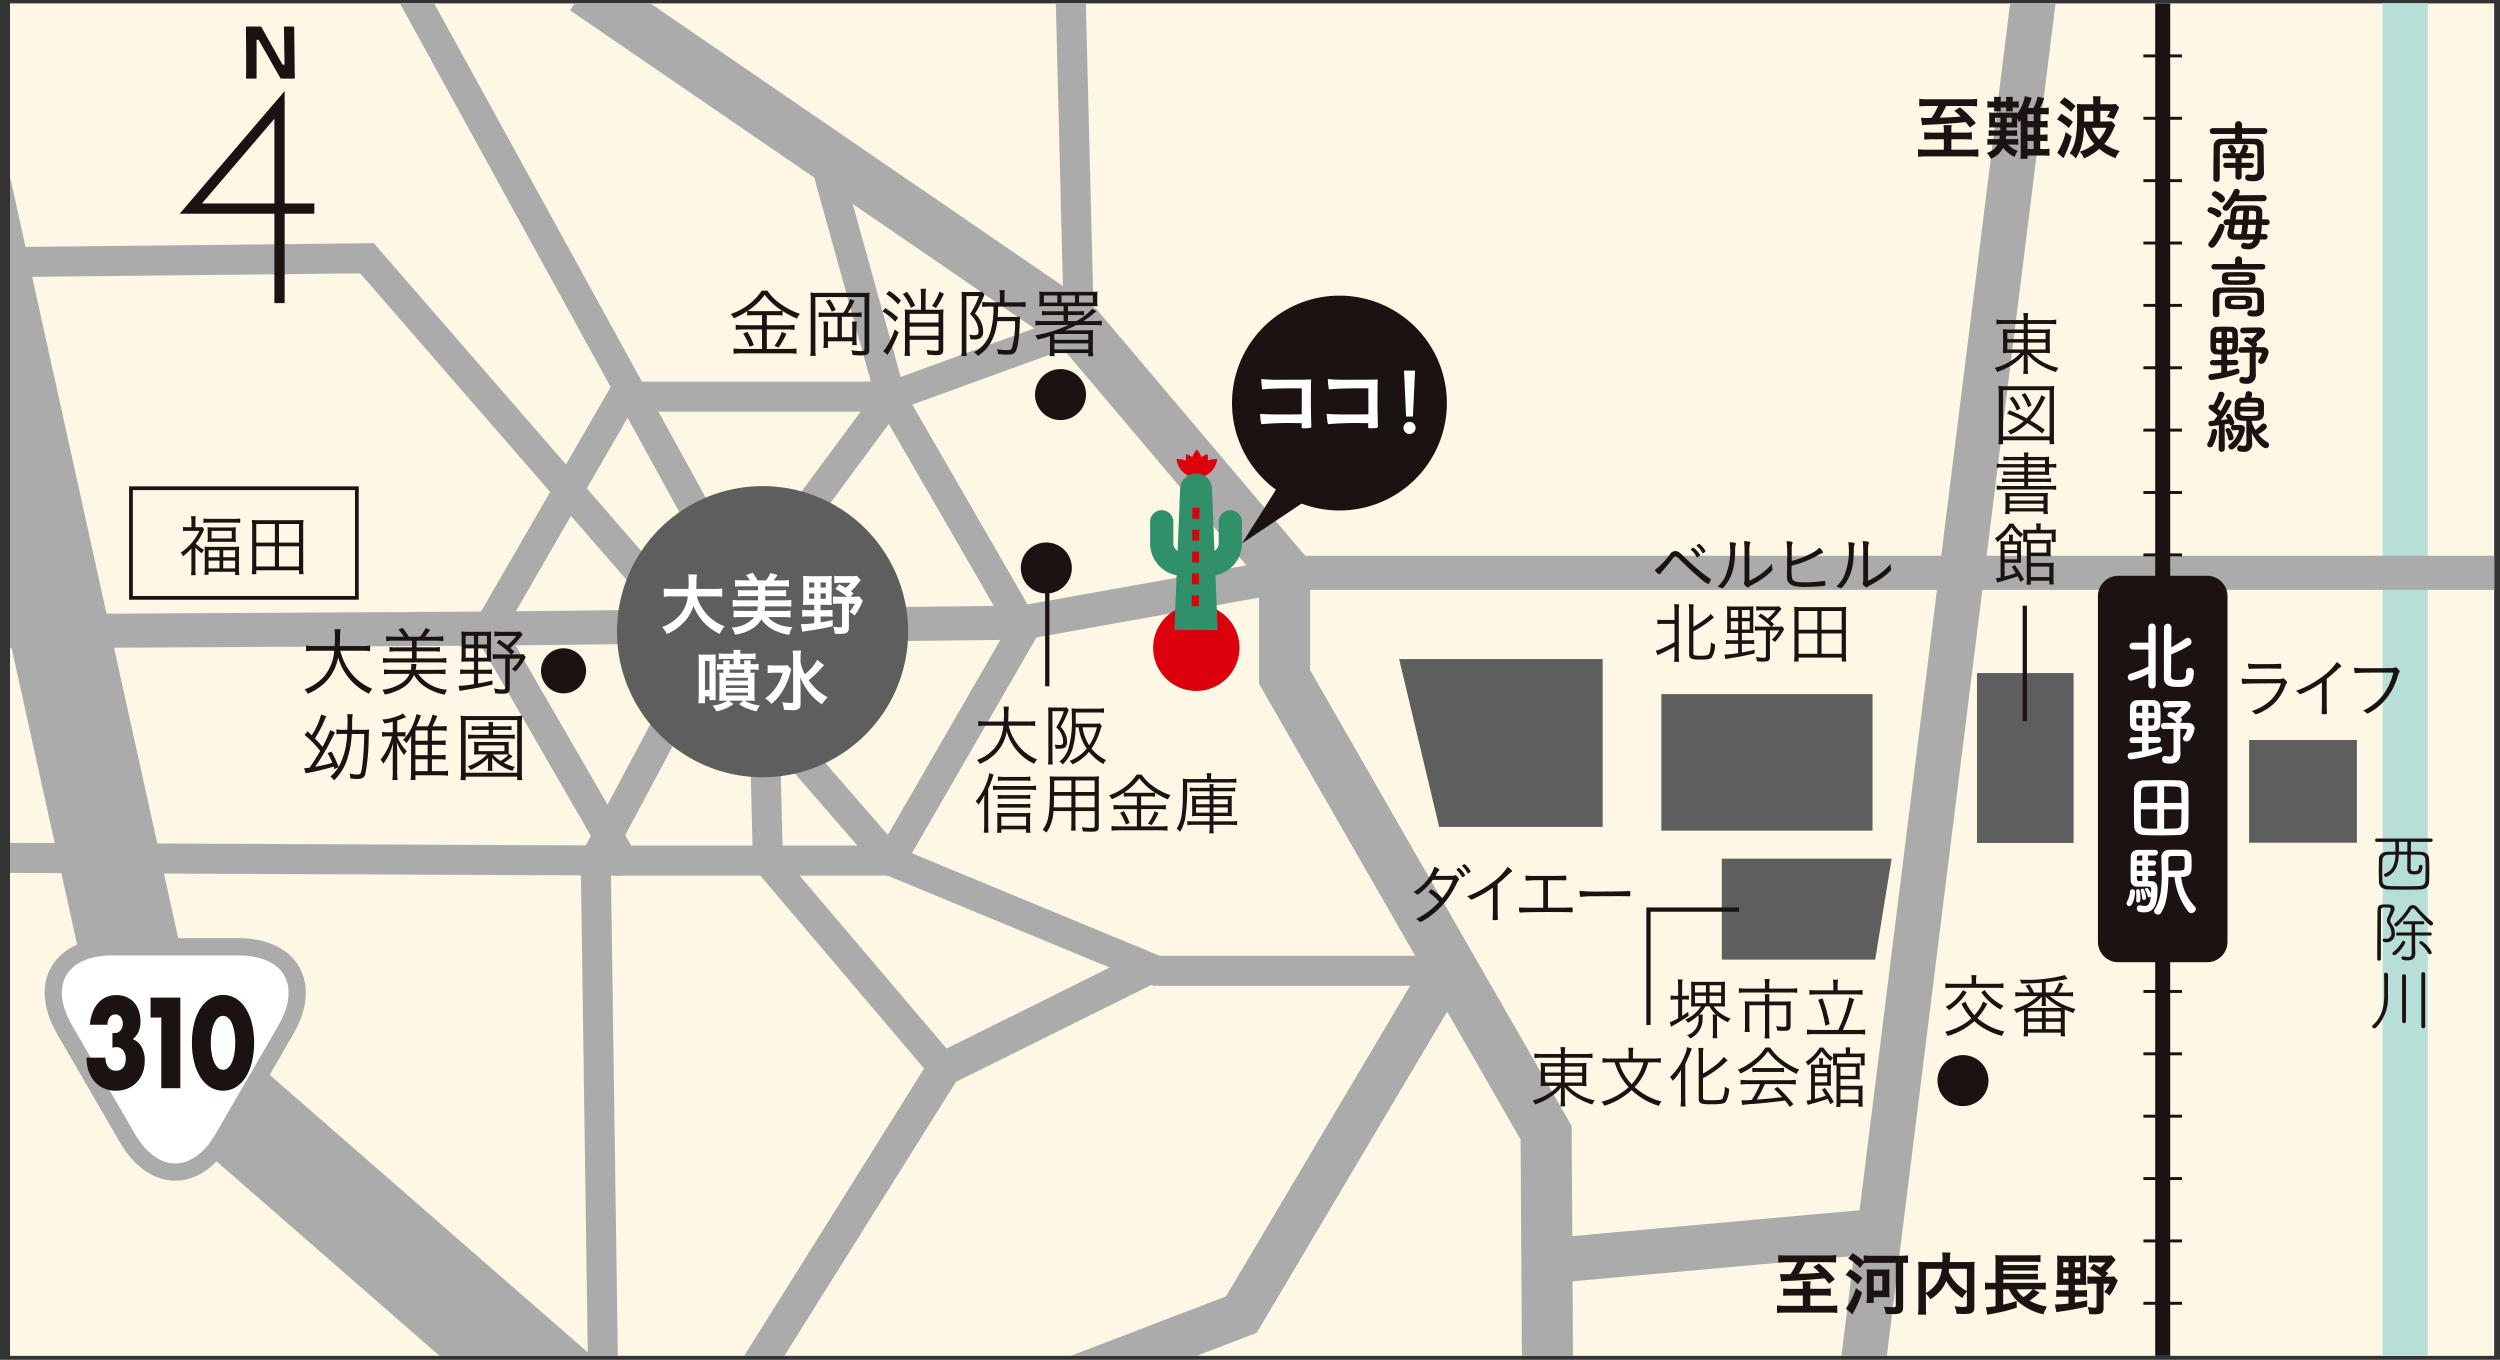 <svg xmlns="http://www.w3.org/2000/svg" xmlns:xlink="http://www.w3.org/1999/xlink" width="478" height="260" viewBox="0 0 478 260">
  <rect x="0" y="0" width="478" height="260" fill="#333333" stroke="none"/>
  <defs>
    <clipPath id="clip-path">
      <rect id="長方形_13" data-name="長方形 13" width="478" height="260" transform="translate(978 703)" fill="#fff"/>
    </clipPath>
    <clipPath id="clip-path-2">
      <rect id="長方形_11" data-name="長方形 11" width="474.969" height="258.594" transform="translate(106.915 80.647)" fill="none"/>
    </clipPath>
    <clipPath id="clip-path-3">
      <rect id="長方形_12" data-name="長方形 12" width="656.724" height="544.06" fill="none"/>
    </clipPath>
  </defs>
  <g id="マスクグループ_5" data-name="マスクグループ 5" transform="translate(-978 -703)" clip-path="url(#clip-path)">
    <g id="グループ_5" data-name="グループ 5" transform="translate(873 623)">
      <rect id="長方形_5" data-name="長方形 5" width="474.969" height="258.594" transform="translate(106.915 80.646)" fill="#fdf8e5"/>
      <path id="パス_1" data-name="パス 1" d="M275.229,155.837H224.016L198.41,200.188l25.606,44.352h51.213l25.606-44.352Z" fill="none" stroke="#ababac" stroke-miterlimit="10" stroke-width="5.742"/>
      <g id="グループ_2" data-name="グループ 2">
        <g id="グループ_1" data-name="グループ 1" clip-path="url(#clip-path-2)">
          <line id="線_1" data-name="線 1" y2="427.642" transform="translate(564.886 26.743)" fill="none" stroke="#b8ded8" stroke-miterlimit="10" stroke-width="8.614"/>
          <path id="パス_2" data-name="パス 2" d="M158.655,95.025h2.707l-.115-9.955h-1.958l.114,7.3h-.383l-4.1-7.3h-2.9s.115,9.841,0,9.955h2.038V87.607h.38Z" fill="#1a1311"/>
          <path id="パス_3" data-name="パス 3" d="M656.724,189.52H353.775l-53.3,9.524L198.41,200.188.018,201.27" fill="none" stroke="#ababac" stroke-miterlimit="10" stroke-width="6.516"/>
          <path id="パス_4" data-name="パス 4" d="M78.577,29.843,133.387,278,308,430.309l53.709,104.18" fill="none" stroke="#ababac" stroke-linecap="round" stroke-linejoin="round" stroke-width="19.142"/>
          <path id="パス_5" data-name="パス 5" d="M141.594,184.883a10.834,10.834,0,0,1-1.6,1.474,2.179,2.179,0,0,0-.452-.685,9.347,9.347,0,0,0,2.2-1.991,9.179,9.179,0,0,0,1.371-2.184h-2.172a7.642,7.642,0,0,0-.943.052v-.8a6.908,6.908,0,0,0,.93.052h.672v-1.137a7.7,7.7,0,0,0-.077-.969h.918a5.077,5.077,0,0,0-.078.982V180.8h.75a2.506,2.506,0,0,0,.568-.039l.362.466c-.077.142-.116.22-.245.491a10.52,10.52,0,0,1-1.357,2.21A4.964,4.964,0,0,0,144,185.116a2.964,2.964,0,0,0-.388.685,6.914,6.914,0,0,1-1.253-1.1v3.968a8.068,8.068,0,0,0,.064,1.306h-.891c.038-.375.064-.841.064-1.306Zm2.3-5.738a11.145,11.145,0,0,0,1.228.064H149.7a10.469,10.469,0,0,0,1.228-.064v.84a10.2,10.2,0,0,0-1.176-.065h-4.679a10.2,10.2,0,0,0-1.176.065Zm5.648,5.415a8.772,8.772,0,0,0,1.2-.052,9.181,9.181,0,0,0-.052,1.19v2.972a8.879,8.879,0,0,0,.078,1.28h-.814v-.621h-5.08v.569h-.8a8.389,8.389,0,0,0,.077-1.254v-2.921a9.533,9.533,0,0,0-.051-1.2c.271.025.7.038,1.228.038Zm-4.821-2.739a7.728,7.728,0,0,0-.052-1.022,9.638,9.638,0,0,0,1.164.052h3.127a9.792,9.792,0,0,0,1.15-.052,7.22,7.22,0,0,0-.051,1.008v.789a7.6,7.6,0,0,0,.051,1.047,9.047,9.047,0,0,0-1.175-.052h-3.1a9.512,9.512,0,0,0-1.164.052,7.529,7.529,0,0,0,.052-1.009Zm.155,4.729h2.094v-1.344h-2.094Zm0,2.133h2.094v-1.5h-2.094Zm.569-5.726h3.864V181.5h-3.864Zm2.236,3.593h2.275v-1.344h-2.275Zm0,2.133h2.275v-1.5h-2.275Z" fill="#1a1311"/>
          <path id="パス_6" data-name="パス 6" d="M162.179,189.782v-.75H154v.75h-.866a11.655,11.655,0,0,0,.078-1.435v-7.689a12.194,12.194,0,0,0-.065-1.254,12.173,12.173,0,0,0,1.409.064h7.056a12.524,12.524,0,0,0,1.422-.064,9.106,9.106,0,0,0-.064,1.24v7.7a11.226,11.226,0,0,0,.077,1.435ZM154,183.746h3.554v-3.555H154Zm0,4.562h3.554v-3.851H154Zm4.343-4.562h3.825v-3.555h-3.825Zm0,4.562h3.825v-3.851h-3.825Z" fill="#1a1311"/>
          <rect id="長方形_6" data-name="長方形 6" width="43.188" height="20.959" transform="translate(130.041 173.348)" fill="none" stroke="#1a1311" stroke-miterlimit="10" stroke-width="0.718"/>
          <path id="パス_7" data-name="パス 7" d="M117.342,276.862c-5.047-8.711-.936-15.839,9.132-15.839h24.061c10.068,0,14.175,7.128,9.135,15.839l-11.992,20.709c-5.044,8.71-13.3,8.71-18.341,0Z" fill="#fff"/>
          <path id="パス_8" data-name="パス 8" d="M117.342,276.862c-5.047-8.711-.936-15.839,9.132-15.839h24.061c10.068,0,14.175,7.128,9.135,15.839l-11.992,20.709c-5.044,8.71-13.3,8.71-18.341,0Z" fill="none" stroke="#ababac" stroke-miterlimit="10" stroke-width="3.294"/>
          <path id="パス_9" data-name="パス 9" d="M126.5,277.493a1.505,1.505,0,0,0,.251.024h.177a1.394,1.394,0,0,0,1.116-.505,1.95,1.95,0,0,0,.428-1.309,1.915,1.915,0,0,0-.4-1.264,1.34,1.34,0,0,0-2.112.069,2.334,2.334,0,0,0-.409,1.424H122.18a8.85,8.85,0,0,1,.548-2.412,5.886,5.886,0,0,1,1.07-1.78,4.367,4.367,0,0,1,1.526-1.1,5.156,5.156,0,0,1,3.823-.023,4.122,4.122,0,0,1,1.452,1.011,4.482,4.482,0,0,1,.93,1.585,6.258,6.258,0,0,1,.325,2.078,4.7,4.7,0,0,1-.381,2.033,3.948,3.948,0,0,1-1.088,1.366,3.231,3.231,0,0,1,1.683,1.482,5.264,5.264,0,0,1,.605,2.631,6.43,6.43,0,0,1-.409,2.342,5.355,5.355,0,0,1-1.144,1.815,5.1,5.1,0,0,1-1.75,1.172,5.842,5.842,0,0,1-2.223.413,5.575,5.575,0,0,1-2.921-.781,5.41,5.41,0,0,1-2.084-2.481,5.721,5.721,0,0,1-.474-1.516,9.7,9.7,0,0,1-.121-1.539h3.61a2.912,2.912,0,0,0,.576,1.849,1.81,1.81,0,0,0,1.451.632,1.6,1.6,0,0,0,1.415-.644,2.712,2.712,0,0,0,.446-1.585,2.4,2.4,0,0,0-.54-1.7,1.7,1.7,0,0,0-1.283-.574,1.833,1.833,0,0,0-.354.034l-.372.08Z" fill="#1a1311"/>
          <path id="パス_10" data-name="パス 10" d="M135.836,274.554h-2.047v-3.813h5.693V288.06h-3.646Z" fill="#1a1311"/>
          <path id="パス_11" data-name="パス 11" d="M141.7,279.377a14.965,14.965,0,0,1,.437-3.756,9.486,9.486,0,0,1,1.228-2.883,5.912,5.912,0,0,1,1.879-1.848,4.743,4.743,0,0,1,4.81,0,5.793,5.793,0,0,1,1.879,1.848,9.656,9.656,0,0,1,1.218,2.883,16.323,16.323,0,0,1,0,7.512,9.787,9.787,0,0,1-1.218,2.893,5.762,5.762,0,0,1-1.879,1.862,4.749,4.749,0,0,1-4.81,0,5.879,5.879,0,0,1-1.879-1.862,9.614,9.614,0,0,1-1.228-2.893,14.965,14.965,0,0,1-.437-3.756m3.609,0a12.035,12.035,0,0,0,.167,2.09,7.03,7.03,0,0,0,.475,1.631,3.063,3.063,0,0,0,.735,1.068,1.417,1.417,0,0,0,.967.379,1.434,1.434,0,0,0,.959-.379,2.923,2.923,0,0,0,.735-1.068,7.409,7.409,0,0,0,.465-1.631,13.093,13.093,0,0,0,0-4.169,7.207,7.207,0,0,0-.465-1.631,2.954,2.954,0,0,0-.735-1.057,1.439,1.439,0,0,0-.959-.379,1.421,1.421,0,0,0-.967.379,3.1,3.1,0,0,0-.735,1.057,6.845,6.845,0,0,0-.475,1.631,12.111,12.111,0,0,0-.167,2.079" fill="#1a1311"/>
          <line id="線_2" data-name="線 2" y2="418.698" transform="translate(518.508 30.782)" fill="none" stroke="#1a1311" stroke-miterlimit="10" stroke-width="2.871"/>
          <path id="パス_12" data-name="パス 12" d="M540.738,209.843a1.241,1.241,0,0,0,.574-.089.463.463,0,0,1,.2-.051c.14,0,.332.14.586.433.154.192.192.268.192.371,0,.076-.026.1-.1.2a1.838,1.838,0,0,0-.306.6,9.27,9.27,0,0,1-1.952,3.062,9.6,9.6,0,0,1-2.436,1.721,4.485,4.485,0,0,1-1.187.485.35.35,0,0,1-.254-.165,1.407,1.407,0,0,0-.575-.447,9.126,9.126,0,0,0,3.789-2.207,7.672,7.672,0,0,0,1.837-3.113c-6.34.039-6.518.039-7.118.141a.265.265,0,0,1-.09.012c-.191,0-.28-.318-.28-1.058a15,15,0,0,0,2.028.1Zm-3.534-2.857c2.093,0,2.947-.014,3.8-.077h.025c.115,0,.153.115.153.536,0,.344-.025.408-.153.408h-.153c-.165-.013-1.569-.025-2.092-.025-1.951,0-3.253.025-3.648.063h-.064c-.076,0-.115-.038-.141-.14a3.415,3.415,0,0,1-.1-.868,16.678,16.678,0,0,0,2.372.1" fill="#1a1311"/>
          <path id="パス_13" data-name="パス 13" d="M548.944,210.481a21.089,21.089,0,0,1-3.266,1.875,3.778,3.778,0,0,1-.918.37.22.22,0,0,1-.166-.1,2.3,2.3,0,0,0-.625-.523,18.45,18.45,0,0,0,4.669-2.449,11.26,11.26,0,0,0,3.151-3.074c.5.331.855.675.855.829,0,.051-.026.089-.115.127a2.79,2.79,0,0,0-.663.536c-.753.7-1.149,1.046-2,1.722v4.2c0,.726.013,1.467.025,1.786.013.14.013.229.013.242a.734.734,0,0,0,.013.217v.114c0,.166-.14.217-.676.217-.294,0-.345-.025-.345-.19V216.3c.038-.574.051-1.212.051-2.308Z" fill="#1a1311"/>
          <path id="パス_14" data-name="パス 14" d="M560.531,208.6c-3.164,0-4.452.026-5.039.1a.465.465,0,0,1-.115.012.153.153,0,0,1-.165-.14,3.286,3.286,0,0,1-.1-.906,18.732,18.732,0,0,0,2.475.1c1.735,0,4.542-.013,4.745-.025a1.5,1.5,0,0,0,.536-.1.536.536,0,0,1,.153-.038c.154,0,.255.063.472.306.255.267.332.382.332.484a.221.221,0,0,1-.09.179c-.089.089-.139.2-.255.587a11.884,11.884,0,0,1-3.278,5.548,9.871,9.871,0,0,1-2.551,1.736.221.221,0,0,1-.14-.076,2.919,2.919,0,0,0-.689-.5,9.973,9.973,0,0,0,2.5-1.62,9.493,9.493,0,0,0,2.233-2.832A11.336,11.336,0,0,0,562.6,208.6Z" fill="#1a1311"/>
          <rect id="長方形_7" data-name="長方形 7" width="20.604" height="19.639" transform="translate(535.032 221.488)" fill="#5f5e5e"/>
          <path id="パス_15" data-name="パス 15" d="M411.434,238.113H380.166l-7.653-32.1h38.921Z" fill="#5f5e5e"/>
          <path id="パス_16" data-name="パス 16" d="M484.974,271.921a14.549,14.549,0,0,1-1.888,2.747,11.571,11.571,0,0,0,5.158,2.559,2.464,2.464,0,0,0-.456.843,13.769,13.769,0,0,1-3.684-1.581,9.859,9.859,0,0,1-1.608-1.232,12.683,12.683,0,0,1-5.131,2.827,2.283,2.283,0,0,0-.469-.8,12.6,12.6,0,0,0,3.162-1.246,8.039,8.039,0,0,0,1.862-1.353,10.728,10.728,0,0,1-1.889-2.774l.791-.4a3.97,3.97,0,0,0,.348.764,11.688,11.688,0,0,0,1.326,1.835,8.422,8.422,0,0,0,1.206-1.634,4.145,4.145,0,0,0,.442-.979Zm-2.987-4.395a6.608,6.608,0,0,0-.08-1.085h1a5.285,5.285,0,0,0-.081,1.085v.577h3.778a8.053,8.053,0,0,0,1.46-.094v.938a9.206,9.206,0,0,0-1.46-.081H478.4a7.851,7.851,0,0,0-1.446.081v-.938a8.076,8.076,0,0,0,1.446.094h3.591Zm-.965,2.185a9.544,9.544,0,0,1-1.687,2.09,12.57,12.57,0,0,1-1.689,1.366,2.658,2.658,0,0,0-.642-.643,8.561,8.561,0,0,0,3.3-3.215Zm3.47-.416a6.932,6.932,0,0,0,1.487,1.661,9.307,9.307,0,0,0,2.077,1.354,2.925,2.925,0,0,0-.549.723,10.785,10.785,0,0,1-2.05-1.46,11.039,11.039,0,0,1-1.648-1.849Z" fill="#1a1311"/>
          <path id="パス_17" data-name="パス 17" d="M495.4,267.889c-1.166.107-2.559.16-3.885.174a2.426,2.426,0,0,0-.362-.75c.509.026.683.026,1.058.026a27.241,27.241,0,0,0,7.557-.9l.576.737c-.068.013-.068.013-.241.04-.041.014-.134.026-.269.054-.924.187-2.679.441-3.684.549v1.942h1.554a8.207,8.207,0,0,0,1.031-1.942l.791.3a14,14,0,0,1-.978,1.647h1.527a6.723,6.723,0,0,0,1.3-.08v.844a8.677,8.677,0,0,0-1.3-.08h-3.161a12.226,12.226,0,0,0,4.943,2.478,2.329,2.329,0,0,0-.455.764c-1.046-.415-1.112-.443-1.608-.67-.013.321-.013.4-.013.723v3.2a7.483,7.483,0,0,0,.08,1.2h-.843v-.7h-6.271v.7h-.844a7.84,7.84,0,0,0,.08-1.2v-3.2c0-.241-.012-.508-.012-.709-.536.267-.805.375-1.461.642a2.548,2.548,0,0,0-.469-.723,11.252,11.252,0,0,0,4.6-2.505h-3.015a8.566,8.566,0,0,0-1.3.08v-.844a8.208,8.208,0,0,0,1.3.08h1.46a8.5,8.5,0,0,0-.8-1.286l.684-.294a10.415,10.415,0,0,1,.937,1.58h1.5Zm3.335,4.836h.443a11.08,11.08,0,0,1-3.081-2.21c.013.08.013.12.026.2a1.846,1.846,0,0,1,.027.294v.456a4.787,4.787,0,0,0,.054.884h-.857a5.879,5.879,0,0,0,.053-.871v-.455a3.258,3.258,0,0,1,.04-.5,9.56,9.56,0,0,1-2.853,2.2h6.148Zm-5.988,1.97h2.666v-1.3h-2.666Zm0,2.076h2.666v-1.42h-2.666Zm3.4-2.076h2.867v-1.3h-2.867Zm0,2.076h2.867v-1.42h-2.867Z" fill="#1a1311"/>
          <path id="パス_18" data-name="パス 18" d="M463.534,263.471H434.21V244.178h32.472Z" fill="#5f5e5e"/>
          <rect id="長方形_8" data-name="長方形 8" width="40.383" height="26.103" transform="translate(422.649 212.713)" fill="#5f5e5e"/>
          <path id="パス_19" data-name="パス 19" d="M216.75,77.939,311.3,142.72l39.3,46.443v20.244l50.015,87.169.953,157.667" fill="none" stroke="#ababac" stroke-miterlimit="10" stroke-width="9.774"/>
          <path id="パス_20" data-name="パス 20" d="M499.454,34.354l-44.3,355.107-55.017,7.86" fill="none" stroke="#ababac" stroke-miterlimit="10" stroke-width="8.614"/>
          <line id="線_3" data-name="線 3" x1="67.004" y2="6.034" transform="translate(399.821 315.153)" fill="none" stroke="#ababac" stroke-miterlimit="10" stroke-width="8.614"/>
          <path id="パス_21" data-name="パス 21" d="M54.269,130.653l120.9-1.27L275.229,244.54l50.919,21.074h55.175" fill="none" stroke="#ababac" stroke-miterlimit="10" stroke-width="5.742"/>
          <line id="線_4" data-name="線 4" x1="69.185" y1="125.939" transform="translate(182.375 76.348)" fill="none" stroke="#ababac" stroke-miterlimit="10" stroke-width="5.742"/>
          <line id="線_5" data-name="線 5" x2="137.492" y2="0.598" transform="translate(86.524 243.941)" fill="none" stroke="#ababac" stroke-miterlimit="10" stroke-width="5.742"/>
          <path id="パス_22" data-name="パス 22" d="M290.661,1.567l17.783,27.31L311.3,142.721l-36.073,13.116-33.233,45" fill="none" stroke="#ababac" stroke-miterlimit="10" stroke-width="5.742"/>
          <path id="パス_23" data-name="パス 23" d="M250.719,200.61l1.111,44.107L285.5,284.351" fill="none" stroke="#ababac" stroke-miterlimit="10" stroke-width="5.742"/>
          <path id="パス_24" data-name="パス 24" d="M256.094,364.411l86.249-33.063,38.98-65.734" fill="none" stroke="#ababac" stroke-miterlimit="10" stroke-width="8.614"/>
          <path id="パス_25" data-name="パス 25" d="M242,200.833l-23.1,43.346,2.143,149.871" fill="none" stroke="#ababac" stroke-miterlimit="10" stroke-width="5.742"/>
          <path id="パス_26" data-name="パス 26" d="M325.609,264.445,285.5,284.35l-50.577,80.767" fill="none" stroke="#ababac" stroke-miterlimit="10" stroke-width="6.516"/>
          <path id="パス_27" data-name="パス 27" d="M217.057,208.264a4.307,4.307,0,1,1-4.307-4.307,4.307,4.307,0,0,1,4.307,4.307" fill="#1a1311"/>
          <path id="パス_28" data-name="パス 28" d="M278.638,200.778A27.835,27.835,0,1,1,250.8,172.943a27.835,27.835,0,0,1,27.835,27.835" fill="#5f5e5e"/>
          <path id="パス_29" data-name="パス 29" d="M312.648,155.442a4.876,4.876,0,1,1-4.875-4.875,4.875,4.875,0,0,1,4.875,4.875" fill="#1a1311"/>
          <path id="パス_30" data-name="パス 30" d="M309.935,188.6a4.876,4.876,0,1,1-4.875-4.875,4.875,4.875,0,0,1,4.875,4.875" fill="#1a1311"/>
          <path id="パス_31" data-name="パス 31" d="M485.2,286.61a4.876,4.876,0,1,1-4.875-4.875,4.875,4.875,0,0,1,4.875,4.875" fill="#1a1311"/>
          <path id="パス_32" data-name="パス 32" d="M341.995,203.85a8.257,8.257,0,1,1-8.256-8.256,8.256,8.256,0,0,1,8.256,8.256" fill="#dc000c"/>
          <line id="線_6" data-name="線 6" x2="14.09" y2="50.732" transform="translate(261.792 107.24)" fill="none" stroke="#ababac" stroke-miterlimit="10" stroke-width="5.742"/>
          <path id="パス_33" data-name="パス 33" d="M424.341,185.9a1.187,1.187,0,0,1,.99-.534,1.152,1.152,0,0,1,.678.2,7.322,7.322,0,0,1,1.042.952c.886.86,2.255,2.085,3.024,2.71.6.483.99.783,1.889,1.4.117.078.157.13.157.2s-.027.144-.209.456-.248.378-.352.378a7.636,7.636,0,0,1-1.577-1.16c-1.069-.886-2.2-1.928-3.466-3.166-.925-.926-.925-.926-1.186-.926-.2,0-.234.04-.873.861-.716.9-.873,1.082-1.447,1.746a4.993,4.993,0,0,0-.481.6c-.092.13-.157.183-.248.183-.2,0-.574-.339-.9-.795a14.289,14.289,0,0,0,2.958-3.089m4.027-.964a.418.418,0,0,0,.1-.078c.182-.131.247-.17.313-.156a2.453,2.453,0,0,1,.7.625,3.163,3.163,0,0,1,.573.782c0,.066-.039.117-.221.247-.182.157-.274.209-.313.209s-.078-.026-.13-.1a4.555,4.555,0,0,0-1.029-1.3c-.053-.053-.079-.078-.079-.117s.026-.066.079-.1m1.524-.99a4,4,0,0,1,1.225,1.407c0,.078-.039.1-.3.287-.156.1-.182.118-.235.118s-.065-.014-.1-.092a4.518,4.518,0,0,0-1.042-1.3c-.039-.026-.052-.039-.052-.065,0-.091.391-.365.508-.352" fill="#1a1311"/>
          <path id="パス_34" data-name="パス 34" d="M436.929,183.981a.323.323,0,0,1-.039.13,2.834,2.834,0,0,0-.131,1.043c-.025,3.023-.481,4.77-1.629,6.424-.417.6-.7.912-.834.912a.268.268,0,0,1-.142-.052,2.883,2.883,0,0,0-.743-.261,8.209,8.209,0,0,0,1.316-1.667,12.421,12.421,0,0,0,.978-6.829c.834.013,1.224.1,1.224.3m2.554,7.05a12.473,12.473,0,0,0,3.114-2.02,10.717,10.717,0,0,0,1.187-1.225v.143a2.5,2.5,0,0,0,.1.769,1.127,1.127,0,0,1,.027.156c0,.183-.313.509-1.108,1.173a16.972,16.972,0,0,1-2.919,1.864,2.034,2.034,0,0,0-.482.326.248.248,0,0,1-.183.091,1.182,1.182,0,0,1-.573-.378.507.507,0,0,1-.195-.352.682.682,0,0,1,.039-.208,2.377,2.377,0,0,0,.065-.795V185.6a17.115,17.115,0,0,0-.092-2.137,5.545,5.545,0,0,1,.978.1c.156.039.209.091.209.183s0,.078-.066.234a6.044,6.044,0,0,0-.1,1.616Z" fill="#1a1311"/>
          <path id="パス_35" data-name="パス 35" d="M446.7,186.834a21.224,21.224,0,0,0-.117-3.362c.834.039,1.173.118,1.173.287a.5.5,0,0,1-.053.182c-.13.3-.13.3-.13,3.31a17.182,17.182,0,0,0,4.105-1.642,5.15,5.15,0,0,0,1.211-.9,2.19,2.19,0,0,1,.691.912c0,.066-.052.105-.2.156a5.009,5.009,0,0,0-.847.417,18.514,18.514,0,0,1-4.965,1.955,11.611,11.611,0,0,0,.052,2.293c.156.7.69.9,2.528.9a26.582,26.582,0,0,0,3.544-.261.51.51,0,0,1,.118-.013.13.13,0,0,1,.143.1,2.32,2.32,0,0,1,.053.508c0,.234-.027.3-.144.326a32.877,32.877,0,0,1-3.6.208,7.624,7.624,0,0,1-2.411-.235,1.669,1.669,0,0,1-1.173-1.863Z" fill="#1a1311"/>
          <path id="パス_36" data-name="パス 36" d="M459.619,183.981a.322.322,0,0,1-.039.13,2.835,2.835,0,0,0-.131,1.043c-.025,3.023-.481,4.77-1.629,6.424-.417.6-.7.912-.834.912a.268.268,0,0,1-.142-.052,2.883,2.883,0,0,0-.743-.261,8.21,8.21,0,0,0,1.316-1.667,12.421,12.421,0,0,0,.978-6.829c.834.013,1.224.1,1.224.3m2.554,7.05a12.473,12.473,0,0,0,3.114-2.02,10.717,10.717,0,0,0,1.187-1.225v.143a2.5,2.5,0,0,0,.1.769,1.127,1.127,0,0,1,.027.156c0,.183-.313.509-1.108,1.173a16.972,16.972,0,0,1-2.919,1.864,2.034,2.034,0,0,0-.482.326.248.248,0,0,1-.183.091,1.182,1.182,0,0,1-.573-.378.507.507,0,0,1-.195-.352.682.682,0,0,1,.039-.208,2.378,2.378,0,0,0,.065-.795V185.6a17.123,17.123,0,0,0-.092-2.137,5.545,5.545,0,0,1,.978.1c.156.039.209.091.209.183s0,.078-.066.234a6.044,6.044,0,0,0-.1,1.616Z" fill="#1a1311"/>
          <path id="パス_37" data-name="パス 37" d="M423,199.28a6.376,6.376,0,0,0-1.108.079v-.9a5.428,5.428,0,0,0,1.108.078h2.163V196.83a8.619,8.619,0,0,0-.079-1.29h.965a8.584,8.584,0,0,0-.065,1.29v8.406a8.97,8.97,0,0,0,.065,1.316h-.965a8.956,8.956,0,0,0,.079-1.33v-1.564c-.795.444-1.59.861-2.749,1.382a5.283,5.283,0,0,0-.483.235l-.339-.873a5.389,5.389,0,0,0,1.108-.378,21.985,21.985,0,0,0,2.463-1.251V199.28Zm5.772,5.6c0,.234.053.338.209.4a4.258,4.258,0,0,0,1.186.1c1.094,0,1.472-.1,1.655-.43a6.339,6.339,0,0,0,.286-2.138,2.7,2.7,0,0,0,.782.378,4.257,4.257,0,0,1-.612,2.529c-.3.3-.847.4-2.085.4-1.824,0-2.229-.2-2.229-1.055V196.83a7.528,7.528,0,0,0-.078-1.29h.951a9.515,9.515,0,0,0-.065,1.29v3a17.514,17.514,0,0,0,2.594-1.746,3.694,3.694,0,0,0,.717-.717l.625.691c-.169.117-.248.2-.457.365a21.669,21.669,0,0,1-3.479,2.294Z" fill="#1a1311"/>
          <path id="パス_38" data-name="パス 38" d="M436.33,201.027c-.534,0-.847.012-1.147.039a9.327,9.327,0,0,0,.052-1.173v-2.828a9,9,0,0,0-.052-1.147,11.041,11.041,0,0,0,1.16.052h2.8a8.012,8.012,0,0,0,1.122-.052c-.027.261-.04.626-.04,1.16V199.9a10.762,10.762,0,0,0,.04,1.161,11,11,0,0,0-1.108-.039H438.05v1.394h1.277a6.347,6.347,0,0,0,1.068-.065v.82a6.164,6.164,0,0,0-1.068-.064H438.05v1.641c.9-.156,1.355-.247,2.424-.508l.026.691c-1.824.429-2.932.651-4.613.912a8.589,8.589,0,0,0-.977.195l-.2-.886a16.067,16.067,0,0,0,2.619-.287v-1.758H436.1a6.686,6.686,0,0,0-1.1.064v-.82a6.571,6.571,0,0,0,1.107.065h1.225v-1.394Zm-.4-2.894h1.407v-1.485h-1.407Zm0,2.242h1.407v-1.59h-1.407Zm2.124-2.242h1.5v-1.485h-1.5Zm0,2.242h1.5v-1.59h-1.5Zm7.571-3.949c-.1.131-.1.131-.6.73a13.831,13.831,0,0,1-1.511,1.564c.3.261.339.3.691.625l-.456.47H444.8a5.26,5.26,0,0,0,.938-.053l.4.521a11.457,11.457,0,0,1-1.759,2.463,3.121,3.121,0,0,0-.625-.429,6.91,6.91,0,0,0,1.433-1.786h-1.772v5.043c0,.717-.3.925-1.317.925a8.453,8.453,0,0,1-1.172-.078,2.906,2.906,0,0,0-.2-.834,7.391,7.391,0,0,0,1.434.183c.39,0,.482-.052.482-.313v-4.926h-1.029a6.243,6.243,0,0,0-1.082.065v-.847a6.032,6.032,0,0,0,1.082.066h1.993a12,12,0,0,0-2.436-1.981l.482-.521a14.2,14.2,0,0,1,1.329.964,10.458,10.458,0,0,0,1.525-1.6h-2.633a6.321,6.321,0,0,0-1.081.065V195.9a6.375,6.375,0,0,0,1.107.065h2.333a5.287,5.287,0,0,0,.938-.052Z" fill="#1a1311"/>
          <path id="パス_39" data-name="パス 39" d="M457.143,206.487v-.756h-8.249v.756h-.873a11.839,11.839,0,0,0,.078-1.447v-7.754a12.393,12.393,0,0,0-.065-1.263,12.135,12.135,0,0,0,1.42.064h7.115a12.519,12.519,0,0,0,1.434-.064,8.941,8.941,0,0,0-.065,1.251v7.766a11.4,11.4,0,0,0,.078,1.447Zm-8.249-6.086h3.584v-3.583h-3.584Zm0,4.6h3.584v-3.884h-3.584Zm4.379-4.6h3.857v-3.583h-3.857Zm0,4.6h3.857v-3.884h-3.857Z" fill="#1a1311"/>
          <path id="パス_40" data-name="パス 40" d="M238.224,194.031a8.567,8.567,0,0,0,1.821,3.313,8.694,8.694,0,0,0,3.5,2.416,5.173,5.173,0,0,0-.923,1.452,9.841,9.841,0,0,1-5.042-5.386,7.661,7.661,0,0,1-2.073,3.392,9.321,9.321,0,0,1-3.022,2.006,4.613,4.613,0,0,0-.884-1.333,8.271,8.271,0,0,0,3.458-2.362,6.6,6.6,0,0,0,1.439-3.5h-2.983a9.873,9.873,0,0,0-1.6.079v-1.583a11.924,11.924,0,0,0,1.6.079h3.114c.027-.581.04-.885.04-1.386a7.59,7.59,0,0,0-.092-1.386h1.676a9.046,9.046,0,0,0-.092,1.492c0,.541-.013.831-.027,1.28h3.353a12.412,12.412,0,0,0,1.6-.079v1.583a13.071,13.071,0,0,0-1.583-.079Z" fill="#fff"/>
          <path id="パス_41" data-name="パス 41" d="M246.456,195.932c-.515,0-.937.026-1.359.065V194.7a9.729,9.729,0,0,0,1.359.08h3.484v-.806h-2.718a9.637,9.637,0,0,0-1.136.053v-1.214a8.967,8.967,0,0,0,1.136.052h2.718V192.1H246.9a12.332,12.332,0,0,0-1.359.066v-1.28a9.9,9.9,0,0,0,1.359.079h1.479a5.319,5.319,0,0,0-.74-1l1.268-.462a12.27,12.27,0,0,1,.95,1.465h1.611a6.321,6.321,0,0,0,.818-1.4l1.386.356a11.566,11.566,0,0,1-.74,1.043h1.571a9.174,9.174,0,0,0,1.346-.079v1.28a12.248,12.248,0,0,0-1.346-.066h-3.194v.765h2.864a9.081,9.081,0,0,0,1.135-.052v1.214a9.477,9.477,0,0,0-1.135-.053h-2.864v.806h3.643a9.02,9.02,0,0,0,1.346-.08V196a9.4,9.4,0,0,0-1.346-.065h-3.67v.118c-.026.172-.053.423-.1.753H254.8a9.718,9.718,0,0,0,1.346-.066v1.32a11.53,11.53,0,0,0-1.452-.079h-2.851a5.227,5.227,0,0,0,2.019,1.412,8.069,8.069,0,0,0,2.64.527,4.228,4.228,0,0,0-.581,1.452,9.188,9.188,0,0,1-3.246-1.055,6.066,6.066,0,0,1-2.1-1.9,5.243,5.243,0,0,1-1.545,1.65,8.323,8.323,0,0,1-3.5,1.28,4.275,4.275,0,0,0-.621-1.373,5.861,5.861,0,0,0,4.33-1.992h-2.534a11.676,11.676,0,0,0-1.452.079v-1.32a10.41,10.41,0,0,0,1.359.066h3.155a4.236,4.236,0,0,0,.1-.871Z" fill="#fff"/>
          <path id="パス_42" data-name="パス 42" d="M259.611,195.641c-.422,0-.778.014-1.082.04.04-.409.053-.832.053-1.267v-3.128a9.446,9.446,0,0,0-.053-1.175,11.423,11.423,0,0,0,1.228.053h3.128a9.041,9.041,0,0,0,1.161-.053c-.027.3-.039.634-.039,1.175v3.26c0,.66,0,.844.026,1.135-.251-.026-.581-.04-1.016-.04h-1.123v1.031h1.123a7.13,7.13,0,0,0,1.162-.067v1.32a9.4,9.4,0,0,0-1.162-.053h-1.123v1.122c.952-.145,1.307-.225,2.311-.436l.013,1.175c-1.834.409-2.785.594-4.475.845-.857.132-.963.145-1.346.225l-.264-1.465a18.692,18.692,0,0,0,2.548-.186v-1.28h-1.123a8.178,8.178,0,0,0-1.174.066V196.6a7.7,7.7,0,0,0,1.174.067h1.123v-1.031Zm.093-3.3h.977v-.977H259.7Zm0,2.151h.977v-1.029H259.7Zm2.19-2.151h1v-.977h-1Zm0,2.151h1v-1.029h-1Zm6.31-1.042-.62.646h.673a6.317,6.317,0,0,0,1.029-.052l.687.831c-.106.212-.132.264-.29.621a11.442,11.442,0,0,1-1.254,2.178,5.851,5.851,0,0,0-1.031-.687,7.064,7.064,0,0,0,1.043-1.57h-1.134v4.54c0,.964-.4,1.24-1.756,1.24q-.316,0-.951-.039a4.416,4.416,0,0,0-.3-1.347,10.373,10.373,0,0,0,1.294.132c.3,0,.395-.079.395-.3v-4.223h-.594a8.669,8.669,0,0,0-1.134.053v-1.426a8.665,8.665,0,0,0,1.134.052h1.6a16.026,16.026,0,0,0-2.269-1.5l.725-.9c.634.344.832.462,1.228.7a6.1,6.1,0,0,0,.976-.963h-2.006a9.674,9.674,0,0,0-1.134.066v-1.412a7.806,7.806,0,0,0,1.226.066h2.06a6.277,6.277,0,0,0,1.043-.053l.725.832c-.184.237-.277.343-.5.607a10.375,10.375,0,0,1-1.385,1.531Z" fill="#fff"/>
          <path id="パス_43" data-name="パス 43" d="M238.6,206.514a13.318,13.318,0,0,0-.053-1.386,8.492,8.492,0,0,0,.989.04h1.347a8.476,8.476,0,0,0,.964-.04c-.027.3-.027.555-.027,1.373v6c0,.766.013,1.043.027,1.361h-1.189v-.713h-.871v1.319h-1.254c.04-.4.067-1.069.067-1.834Zm1.187,5.4h.871v-5.543h-.871Zm3.92,2.06c-.409,0-.633,0-1.2.026a12.805,12.805,0,0,0,.053-1.28v-2.891a10.572,10.572,0,0,0-.053-1.214c.251.013.488.026.792.026v-.62h-.422a4.246,4.246,0,0,0-.792.053V206.95a4.335,4.335,0,0,0,.8.052h.409v-.171a2.815,2.815,0,0,0-.053-.568h1.307a2.528,2.528,0,0,0-.053.581V207h.779v-1h-1.6a9.724,9.724,0,0,0-1.241.053v-1.135a7.244,7.244,0,0,0,1.333.079h1.505a3.507,3.507,0,0,0-.066-.739H246.6a3.162,3.162,0,0,0-.066.739h1.584a8.585,8.585,0,0,0,1.346-.079v1.122c-.3-.026-.687-.04-1.267-.04h-1.663v1h.766v-.171a4.04,4.04,0,0,0-.04-.568h1.294a2.473,2.473,0,0,0-.053.581V207h.29a7.521,7.521,0,0,0,1.254-.065v1.148a8.338,8.338,0,0,0-1.254-.066h-.29v.62c.382-.013.659-.013.805-.026a10.036,10.036,0,0,0-.053,1.2v2.943a11.934,11.934,0,0,0,.053,1.254c-.41-.026-.752-.039-1.214-.039h-.727a7.37,7.37,0,0,0,2.931.91,7.587,7.587,0,0,0-.648,1.136,10.3,10.3,0,0,1-1.979-.634,6.186,6.186,0,0,1-1.347-.753l.806-.659h-2.759l.871.633a7.906,7.906,0,0,1-3.26,1.413,3.955,3.955,0,0,0-.765-1.109,6.655,6.655,0,0,0,2.89-.937Zm.079-3.841h4.224V209.6h-4.224Zm0,1.412h4.224v-.515h-4.224Zm0,1.425h4.224v-.527h-4.224Zm3.512-4.949h-2.8v.62h2.8Z" fill="#fff"/>
          <path id="パス_44" data-name="パス 44" d="M256.3,207.992a6.715,6.715,0,0,0-.265.845,11.717,11.717,0,0,1-1.61,3.59A9.3,9.3,0,0,1,252.5,214.6a4.687,4.687,0,0,0-1.2-1.069,7.69,7.69,0,0,0,1.848-1.8,8.59,8.59,0,0,0,1.505-3.1h-1.6a8.154,8.154,0,0,0-1.268.079v-1.544a8.615,8.615,0,0,0,1.347.066h1.333a7.282,7.282,0,0,0,1.122-.052Zm6.256-.818-.277.316q-.178.2-.4.436a20.387,20.387,0,0,1-2.27,2.139,12.69,12.69,0,0,0,1.438,1.675,8.815,8.815,0,0,0,2.218,1.572,6.734,6.734,0,0,0-1.1,1.359,10.22,10.22,0,0,1-2.164-1.888A11.077,11.077,0,0,1,258,209.471c.053,1.266.067,1.57.067,1.979v3.036c.012.554-.067.805-.318,1.016a1.833,1.833,0,0,1-1.2.291c-.474,0-1.147-.04-1.663-.079a4.124,4.124,0,0,0-.355-1.452,13.134,13.134,0,0,0,1.649.145c.383,0,.462-.052.462-.317v-8.368a7.709,7.709,0,0,0-.093-1.333h1.61a8.031,8.031,0,0,0-.091,1.333v.9a6.988,6.988,0,0,0,.831,2.284,8.917,8.917,0,0,0,2.349-2.746Z" fill="#fff"/>
          <path id="パス_45" data-name="パス 45" d="M249.19,140.264a8.319,8.319,0,0,0-1.32.073v-.85a14.393,14.393,0,0,1-2.567,1.379,2.717,2.717,0,0,0-.586-.836,11.506,11.506,0,0,0,5.939-4.458h1.07a9.578,9.578,0,0,0,2.523,2.536,13.066,13.066,0,0,0,3.7,1.892,3.827,3.827,0,0,0-.558.909,16.144,16.144,0,0,1-2.771-1.451v.879a7.8,7.8,0,0,0-1.29-.073h-1.716v1.921h3.93a7.181,7.181,0,0,0,1.379-.087v.983a9.079,9.079,0,0,0-1.394-.09h-3.915v3.725h4.121a11.872,11.872,0,0,0,1.554-.087v1.026a10.087,10.087,0,0,0-1.568-.1h-8.858a12.286,12.286,0,0,0-1.613.1v-1.026a13.367,13.367,0,0,0,1.613.087H250.7v-3.725h-3.651a8.973,8.973,0,0,0-1.378.09V142.1a9.009,9.009,0,0,0,1.378.087H250.7v-1.921Zm-1.291,3.167a13.838,13.838,0,0,1,1.233,2.552l-.807.323a10.522,10.522,0,0,0-1.233-2.508Zm5.426-3.944a8.942,8.942,0,0,0,1.231-.057,12.684,12.684,0,0,1-3.342-3.065,11.909,11.909,0,0,1-3.256,3.065,8.5,8.5,0,0,0,1.2.057Zm2.038,4.34a16.857,16.857,0,0,1-1.5,2.611l-.792-.308a9.547,9.547,0,0,0,1.407-2.669Z" fill="#1a1311"/>
          <path id="パス_46" data-name="パス 46" d="M260.01,137.185a10.309,10.309,0,0,0-.058-1.246,10.827,10.827,0,0,0,1.363.059h8.667a9.6,9.6,0,0,0,1.275-.059,10.928,10.928,0,0,0-.058,1.291v9.722c0,.776-.382,1-1.7,1a11.546,11.546,0,0,1-1.5-.088,3.036,3.036,0,0,0-.234-.909,9.81,9.81,0,0,0,1.862.175c.514,0,.661-.073.661-.337V136.8H260.9v9.868a7.72,7.72,0,0,0,.073,1.379h-1.056a9.215,9.215,0,0,0,.088-1.393Zm6.218,2.61a8.983,8.983,0,0,0,1.3-2.625l.85.324a11.98,11.98,0,0,1-1.291,2.3h1.379a7.109,7.109,0,0,0,1.261-.073v.924a7.736,7.736,0,0,0-1.261-.073h-2.508v3.9h1.995V142.6a8.093,8.093,0,0,0-.059-1.114h.938a6.954,6.954,0,0,0-.073,1.158v2.126a9.349,9.349,0,0,0,.059,1.218h-.865v-.733h-4.649v1.275h-.88a8.3,8.3,0,0,0,.074-1.378V142.64a6.95,6.95,0,0,0-.074-1.158h.939a7.922,7.922,0,0,0-.059,1.129v1.862h1.833v-3.9H262.8a7.838,7.838,0,0,0-1.276.073v-.924a7.417,7.417,0,0,0,1.276.073Zm-2.581-2.565a11,11,0,0,1,1.144,2.037l-.763.323a8.56,8.56,0,0,0-1.144-2.008Z" fill="#1a1311"/>
          <path id="パス_47" data-name="パス 47" d="M274.261,138.9a15.014,15.014,0,0,1,2.448,1.848l-.556.777a10.575,10.575,0,0,0-2.42-1.979Zm2.551,4.634a21.873,21.873,0,0,1-1.921,3.988c-.088.147-.088.147-.19.338l-.822-.719a4.7,4.7,0,0,0,.4-.5,14.357,14.357,0,0,0,1.789-3.651Zm-1.8-7.934a12,12,0,0,1,2.258,1.877l-.572.735a9.825,9.825,0,0,0-2.258-1.981Zm3.4.206a13.754,13.754,0,0,1,1.569,2.624l-.807.426a10.485,10.485,0,0,0-1.554-2.639Zm2.683.734a8.593,8.593,0,0,0-.088-1.32h1.056a8.589,8.589,0,0,0-.088,1.32v2.683H284.1a10.967,10.967,0,0,0,1.306-.058,10.532,10.532,0,0,0-.059,1.3v6.437c0,.776-.308,1-1.364,1-.4,0-1.012-.044-1.628-.1a4.762,4.762,0,0,0-.205-.91,11.637,11.637,0,0,0,1.789.176c.411,0,.514-.073.514-.323v-1.774h-5.529v1.481a10.982,10.982,0,0,0,.088,1.584h-1.055a14.684,14.684,0,0,0,.073-1.569v-6.027a11.831,11.831,0,0,0-.044-1.275,9.736,9.736,0,0,0,1.3.058h1.8Zm3.359,3.474h-5.528v1.657h5.528Zm-5.529,4.165h5.528v-1.716h-5.528Zm6.555-8.021a16.845,16.845,0,0,1-1.525,2.742l-.763-.411a10.829,10.829,0,0,0,1.423-2.727Z" fill="#1a1311"/>
          <path id="パス_48" data-name="パス 48" d="M288.892,136.862c0-.381-.013-.806-.043-1.07a8.6,8.6,0,0,0,.982.044h2.1a4.3,4.3,0,0,0,.866-.06l.454.573a.383.383,0,0,0-.058.117.745.745,0,0,0-.059.088,2.522,2.522,0,0,1-.131.323,16.312,16.312,0,0,1-1.585,3.079,5.035,5.035,0,0,1,1.247,1.833,4.273,4.273,0,0,1,.308,1.569,1.432,1.432,0,0,1-.528,1.29,2.171,2.171,0,0,1-1.247.249c-.19,0-.424-.014-.66-.029a2.384,2.384,0,0,0-.22-.88,5.043,5.043,0,0,0,.969.1c.587,0,.807-.192.807-.719a4.4,4.4,0,0,0-.337-1.569,5.617,5.617,0,0,0-1.278-1.745,16.028,16.028,0,0,0,1.688-3.447h-2.391v10.162a9.742,9.742,0,0,0,.073,1.306H288.8a8.331,8.331,0,0,0,.087-1.32Zm5.177,1.76a8.633,8.633,0,0,0-1.276.073v-.968a11.547,11.547,0,0,0,1.363.074h2.025v-1.247a5.845,5.845,0,0,0-.09-1.084h1.042a5.764,5.764,0,0,0-.073,1.084V137.8h2.566a7.791,7.791,0,0,0,1.466-.088v.982a10.341,10.341,0,0,0-1.451-.073h-3.8c-.014,1.114-.028,1.217-.087,1.979h3.064a8.114,8.114,0,0,0,1.232-.058c-.029.234-.029.308-.058.938-.118,2.962-.352,4.751-.718,5.558-.25.557-.689.763-1.672.763-.485,0-.72-.015-1.789-.1a3.775,3.775,0,0,0-.19-.938,12.262,12.262,0,0,0,1.92.176c.63,0,.836-.1.968-.469a18.347,18.347,0,0,0,.573-5.074h-3.417a10.314,10.314,0,0,1-1.246,4.135,7.549,7.549,0,0,1-2.451,2.523,2.711,2.711,0,0,0-.733-.7,6.382,6.382,0,0,0,3.11-3.828,15.907,15.907,0,0,0,.6-4.9Z" fill="#1a1311"/>
          <path id="パス_49" data-name="パス 49" d="M304.4,142.142a9.5,9.5,0,0,0-1.422.088v-.924a9.1,9.1,0,0,0,1.422.088h3.959v-1.158h-2.888a10.015,10.015,0,0,0-1.233.058v-.851a6.547,6.547,0,0,0,1.233.074h2.888v-.983h-3.137c-.778,0-1.174.014-1.526.043a6.925,6.925,0,0,0,.059-.982v-.835a7.267,7.267,0,0,0-.059-1.013,13.206,13.206,0,0,0,1.57.06h8.005a13.318,13.318,0,0,0,1.584-.06,7.009,7.009,0,0,0-.058,1.013v.835a6.545,6.545,0,0,0,.058.982,12.4,12.4,0,0,0-1.54-.043H309.2v.983h1.863a8.971,8.971,0,0,0,1.2-.059v.821a8.514,8.514,0,0,0-1.2-.043H309.2v1.158h1.569a10.777,10.777,0,0,0,3.05-2.347l.807.47a2.675,2.675,0,0,0-.367.308,15.065,15.065,0,0,1-2.155,1.569h2.14a9.03,9.03,0,0,0,1.408-.088v.924a9.23,9.23,0,0,0-1.422-.088H310.8c-.747.381-1.393.688-2.258,1.041.719-.029.792-.029,1.144-.029h2.976c.294,0,.529,0,.719-.015h.426a.747.747,0,0,0,.205-.044c-.029.278-.059.732-.059,1.29v2.435a8.379,8.379,0,0,0,.088,1.3h-.968v-.616h-6.452v.587h-.953a8.6,8.6,0,0,0,.088-1.291v-2.536a19.366,19.366,0,0,1-2.36.659,3.139,3.139,0,0,0-.47-.806,25.068,25.068,0,0,0,6.393-1.979Zm2.757-5.647H304.6v1.364h2.566Zm-.557,7.362v1.115h6.481v-1.115H306.6Zm0,2.947h6.481V145.66H306.6Zm3.929-10.309h-2.581v1.364h2.581Zm3.432,0h-2.64v1.364h2.64Z" fill="#1a1311"/>
          <path id="パス_50" data-name="パス 50" d="M297.858,218.746a9.8,9.8,0,0,0,2.046,4.026,8.7,8.7,0,0,0,3.388,2.438,3.452,3.452,0,0,0-.547.834,9.683,9.683,0,0,1-5.253-6.177,7.894,7.894,0,0,1-2.449,4.495,9.862,9.862,0,0,1-2.711,1.707,2.577,2.577,0,0,0-.535-.768,7.972,7.972,0,0,0,3.3-2.19,7.662,7.662,0,0,0,1.733-4.365h-3.4a7.258,7.258,0,0,0-1.38.092v-.978a7.332,7.332,0,0,0,1.407.091h3.453c.039-.651.052-.964.052-1.59a8.282,8.282,0,0,0-.091-1.263H297.9a9.428,9.428,0,0,0-.091,1.3c0,.626-.012,1-.051,1.551h3.792a7.282,7.282,0,0,0,1.38-.091v.978a7.577,7.577,0,0,0-1.369-.092Z" fill="#1a1311"/>
          <path id="パス_51" data-name="パス 51" d="M305.442,216.193c0-.339-.013-.665-.039-.951a6.89,6.89,0,0,0,.808.039h1.955a3.727,3.727,0,0,0,.768-.053l.417.535a3.153,3.153,0,0,0-.208.469,17.607,17.607,0,0,1-1.329,2.736,5.329,5.329,0,0,1,.964,1.512,3.725,3.725,0,0,1,.248,1.29c0,.69-.234,1.146-.665,1.277a3.223,3.223,0,0,1-.978.117c-.117,0-.117,0-.559-.026a1.955,1.955,0,0,0-.183-.768,6.034,6.034,0,0,0,.978.078c.508,0,.651-.157.651-.7a3.117,3.117,0,0,0-.1-.756,3.963,3.963,0,0,0-1.225-1.928,12.91,12.91,0,0,0,1.459-3.089h-2.176v9.069a7.308,7.308,0,0,0,.066,1.122h-.926a7.244,7.244,0,0,0,.078-1.173Zm5.213,2.867a14.506,14.506,0,0,1-.639,4.3,7.17,7.17,0,0,1-1.811,2.8,1.867,1.867,0,0,0-.652-.522,5.515,5.515,0,0,0,1.681-2.371,18.482,18.482,0,0,0,.7-6.021c0-.938-.014-1.355-.053-1.811.4.039.861.065,1.343.065h3.622a8.006,8.006,0,0,0,1.238-.078v.873a7.586,7.586,0,0,0-1.2-.065h-4.2v.886c0,.378-.014.691-.014,1.251h3.545a4.8,4.8,0,0,0,1.03-.065l.417.456c-.052.143-.118.3-.2.56a12.9,12.9,0,0,1-1.76,3.818,8.174,8.174,0,0,0,2.777,2.2,2.558,2.558,0,0,0-.509.756,9.292,9.292,0,0,1-2.749-2.346,8.943,8.943,0,0,1-3.153,2.4,2.365,2.365,0,0,0-.587-.652,7.927,7.927,0,0,0,3.3-2.359,9.479,9.479,0,0,1-1.551-4.078Zm1.329,0a8.432,8.432,0,0,0,1.276,3.439,10.934,10.934,0,0,0,1.473-3.439Z" fill="#1a1311"/>
          <path id="パス_52" data-name="パス 52" d="M293.948,237.747c0,.574.026,1.056.065,1.473H293.1a12.448,12.448,0,0,0,.078-1.5v-4.183c0-.638,0-.743.039-1.511a9.066,9.066,0,0,1-1.159,1.85,2.358,2.358,0,0,0-.509-.677,10.822,10.822,0,0,0,2.1-3.6,7.527,7.527,0,0,0,.482-1.773l.859.274a6.113,6.113,0,0,0-.247.7,14.79,14.79,0,0,1-.8,2.019Zm.912-7.532a8.183,8.183,0,0,0,1.056.066H301.9a7.686,7.686,0,0,0,1.2-.079v.86a10.816,10.816,0,0,0-1.212-.065h-5.968a8.357,8.357,0,0,0-1.056.065Zm1.59,9.018h-.821a8.973,8.973,0,0,0,.065-1.147v-1.5a10.577,10.577,0,0,0-.052-1.185,7.589,7.589,0,0,0,1.043.051h4.157A8.293,8.293,0,0,0,302,235.4a10.429,10.429,0,0,0-.052,1.185v1.486a7.756,7.756,0,0,0,.078,1.16h-.846v-.665H296.45Zm5.538-6.464a5.884,5.884,0,0,0-1.068-.065h-4.157a7.44,7.44,0,0,0-1,.052v-.782a6.817,6.817,0,0,0,1,.053h4.143a5.857,5.857,0,0,0,1.082-.066Zm0,1.694a7.854,7.854,0,0,0-1.068-.052h-4.157a7.08,7.08,0,0,0-1,.052v-.782a6.941,6.941,0,0,0,1,.053h4.157a5.868,5.868,0,0,0,1.068-.066Zm.013-5.147a9.643,9.643,0,0,0-1.238-.065H296.88a6.224,6.224,0,0,0-1.081.065v-.847a7.079,7.079,0,0,0,1.12.078h3.8a7.344,7.344,0,0,0,1.277-.078Zm-.82,6.828h-4.73v1.733h4.73Z" fill="#1a1311"/>
          <path id="パス_53" data-name="パス 53" d="M310.629,237.448a11.461,11.461,0,0,0,.053,1.368h-.9a11.1,11.1,0,0,0,.066-1.368v-2.372H306.42a7.691,7.691,0,0,1-1.342,4.118,3.625,3.625,0,0,0-.729-.535c1.172-1.538,1.407-2.932,1.407-8.77,0-.7-.014-.938-.053-1.459a12.7,12.7,0,0,0,1.368.052H313.8a11.6,11.6,0,0,0,1.329-.052c-.026.339-.039.651-.039,1.225v8.392c0,.795-.287.977-1.512.977-.417,0-1.016-.026-1.55-.065a3.594,3.594,0,0,0-.183-.808,13.368,13.368,0,0,0,1.785.143c.548,0,.665-.065.665-.378v-2.84h-3.662Zm-4.092-5.3c-.012.365-.012.639-.012.821-.013.742-.013.742-.052,1.394h3.375v-2.215Zm3.311-2.919h-3.284v1.5l-.013.7h3.3Zm4.443,0h-3.662v2.2h3.662Zm-3.662,5.134h3.662v-2.215h-3.662Z" fill="#1a1311"/>
          <path id="パス_54" data-name="パス 54" d="M321.03,232.274a7.439,7.439,0,0,0-1.173.065v-.755a12.806,12.806,0,0,1-2.28,1.224,2.425,2.425,0,0,0-.522-.742,10.227,10.227,0,0,0,5.277-3.962h.953a8.489,8.489,0,0,0,2.241,2.255,11.672,11.672,0,0,0,3.283,1.681,3.379,3.379,0,0,0-.495.807,14.331,14.331,0,0,1-2.463-1.29v.782a6.994,6.994,0,0,0-1.147-.065H323.18v1.707h3.492a6.427,6.427,0,0,0,1.225-.078v.873a8.248,8.248,0,0,0-1.237-.078h-3.48v3.31h3.661a10.322,10.322,0,0,0,1.382-.078v.912a8.977,8.977,0,0,0-1.395-.091h-7.871a10.875,10.875,0,0,0-1.432.091v-.912a11.581,11.581,0,0,0,1.432.078h3.414V234.7h-3.244a8.173,8.173,0,0,0-1.224.078V233.9a7.8,7.8,0,0,0,1.224.078h3.244v-1.707Zm-1.147,2.815a12.263,12.263,0,0,1,1.1,2.267l-.717.287a9.305,9.305,0,0,0-1.1-2.228Zm4.821-3.505a7.8,7.8,0,0,0,1.1-.052,11.248,11.248,0,0,1-2.971-2.724,10.572,10.572,0,0,1-2.893,2.724,7.381,7.381,0,0,0,1.068.052Zm1.812,3.857a14.932,14.932,0,0,1-1.329,2.319l-.7-.273a8.507,8.507,0,0,0,1.251-2.372Z" fill="#1a1311"/>
          <path id="パス_55" data-name="パス 55" d="M335.769,228.638a2.828,2.828,0,0,0-.078-.808h.938a3.107,3.107,0,0,0-.078.822v.3h3.557a8.542,8.542,0,0,0,1.291-.078v.808a7.533,7.533,0,0,0-1.265-.065h-8.17a37.645,37.645,0,0,1-.326,6.685,7.515,7.515,0,0,1-1.017,2.749,2.234,2.234,0,0,0-.651-.612,6.351,6.351,0,0,0,.965-2.672c.09-.586.181-1.693.2-2.189l.052-3.518v-.248c0-.274-.027-.638-.052-.925a10.563,10.563,0,0,0,1.381.065h3.258Zm-2.2,2.646a6.211,6.211,0,0,0-1.094.065v-.769a6.129,6.129,0,0,0,1.094.065h2.71a2.691,2.691,0,0,0-.064-.7h.859a2.673,2.673,0,0,0-.064.7h3.075a6.508,6.508,0,0,0,1.081-.065v.769a8,8,0,0,0-1.081-.065h-3.075v.925h2.358a9.383,9.383,0,0,0,1.173-.052,8.714,8.714,0,0,0-.039,1.029v1.838a9,9,0,0,0,.039,1.042,9.694,9.694,0,0,0-1.16-.052h-2.371v1.029h3.244a6.529,6.529,0,0,0,1.277-.078v.821a9.341,9.341,0,0,0-1.3-.078h-3.219v.378a6.484,6.484,0,0,0,.078,1.251H336.2a7.312,7.312,0,0,0,.078-1.251v-.378H333.2a9.642,9.642,0,0,0-1.185.065v-.795a7.142,7.142,0,0,0,1.16.065h3.1v-1.029h-2.2a9.79,9.79,0,0,0-1.173.052,9.415,9.415,0,0,0,.04-1.055v-1.825a9.348,9.348,0,0,0-.04-1.029,9.347,9.347,0,0,0,1.2.052h2.175v-.925Zm.118,2.489h2.593v-.938h-2.593Zm0,1.615h2.593v-1.016h-2.593Zm3.323-1.615h2.749v-.938h-2.749Zm0,1.615h2.749v-1.016h-2.749Z" fill="#1a1311"/>
          <path id="パス_56" data-name="パス 56" d="M335.922,168.06a3.811,3.811,0,0,0-.048-1.25,3.813,3.813,0,0,0-1.142.613,4.7,4.7,0,0,0-.894-1.474,4.728,4.728,0,0,0-.89,1.465,3.8,3.8,0,0,0-1.133-.6,3.836,3.836,0,0,0-.047,1.256,4.631,4.631,0,0,0-1.817-.3,3.908,3.908,0,0,0,7.775,0,4.629,4.629,0,0,0-1.8.3" fill="#dc000c" fill-rule="evenodd"/>
          <path id="パス_57" data-name="パス 57" d="M340.24,177.55a2.224,2.224,0,0,0-2.223,2.223v4.12a1.741,1.741,0,0,1-.815,1.451l-.486-11.975a3.005,3.005,0,0,0-3.034-2.853,3.075,3.075,0,0,0-3.039,2.918l-.484,11.91a1.74,1.74,0,0,1-.816-1.451v-4.12a2.222,2.222,0,1,0-4.445,0v4.12a6.219,6.219,0,0,0,5.072,6.1l-.425,10.45,8.272.044-.426-10.494a6.22,6.22,0,0,0,5.072-6.1v-4.12a2.224,2.224,0,0,0-2.223-2.223" fill="#309069"/>
          <path id="パス_58" data-name="パス 58" d="M334.2,195.91l-1.333-.009.014-2.089,1.334.009Zm.029-4.178-1.333-.009.014-2.089,1.333.009Zm.029-4.178-1.334-.009.015-2.089,1.333.009Zm.028-4.178-1.333-.009.014-2.089,1.334.009Zm.029-4.178-1.333-.009.014-2.089,1.333.009Z" fill="#dc000c"/>
          <line id="線_7" data-name="線 7" y2="418.698" transform="translate(518.508 30.782)" fill="none" stroke="#1a1311" stroke-miterlimit="10" stroke-width="7.383" stroke-dasharray="0.567 11.358"/>
          <path id="長方形_9" data-name="長方形 9" d="M3.9,0H20.873a3.9,3.9,0,0,1,3.9,3.9V69.988a3.9,3.9,0,0,1-3.9,3.9H3.9a3.9,3.9,0,0,1-3.9-3.9V3.9A3.9,3.9,0,0,1,3.9,0Z" transform="translate(506.123 190.09)" fill="#1a1311"/>
          <path id="パス_59" data-name="パス 59" d="M515.765,208.813a13.19,13.19,0,0,1-3.274,1.336.641.641,0,0,1-.646-.675.694.694,0,0,1,.489-.661,20.83,20.83,0,0,0,3.431-1.378V204.19H512.85a.654.654,0,1,1,0-1.306h2.915v-3.016a.647.647,0,0,1,.7-.645.655.655,0,0,1,.7.645v11.143a.635.635,0,0,1-.7.617.642.642,0,0,1-.7-.617Zm7.222-.444a.631.631,0,0,1,.675-.675.733.733,0,0,1,.79.761c0,2.857-1.522,2.886-3.072,2.886-1.422,0-2.643-.2-2.643-1.809,0-.6,0-9.247.029-9.692a.713.713,0,0,1,1.408.028c0,.287-.015,2-.03,3.892a21.6,21.6,0,0,0,2.772-1.695.652.652,0,0,1,.373-.129.8.8,0,0,1,.732.789.747.747,0,0,1-.388.647,22.908,22.908,0,0,1-3.5,1.752c-.014,2.024-.029,3.905-.029,4.178.029.546.36.7,1.307.7,1.278,0,1.579-.173,1.579-1.536v-.1Z" fill="#fff"/>
          <path id="パス_60" data-name="パス 60" d="M515.794,222.052v1.277c.7-.158,1.364-.345,1.953-.531a.681.681,0,0,1,.172-.029.532.532,0,0,1,.5.56.613.613,0,0,1-.417.574,30.016,30.016,0,0,1-5.557,1.293.635.635,0,0,1-.632-.661.585.585,0,0,1,.546-.617c.747-.073,1.48-.187,2.183-.317v-1.536l-1.824.015h-.014a.527.527,0,0,1-.546-.546.545.545,0,0,1,.56-.574l1.838-.015v-1.163c-.33-.014-.661-.028-.948-.043a1.26,1.26,0,0,1-1.335-1.191c-.014-.489-.029-1.048-.029-1.622s.015-1.178.029-1.695a1.31,1.31,0,0,1,1.421-1.35c.518-.029,1.02-.029,1.537-.029s1.033,0,1.536.029a1.212,1.212,0,0,1,1.264,1.091c.043.675.071,1.322.071,1.967,0,.546-.013,1.077-.056,1.609-.058.717-.518,1.12-1.394,1.191-.258.015-.559.029-.861.043v1.149l1.823-.014h.015a.523.523,0,0,1,.531.546.551.551,0,0,1-.546.574Zm-1.206-7.123c-1.149,0-1.149,0-1.149,1.35h1.149Zm0,2.4h-1.149c0,.33.015.661.029.962.029.374.273.445,1.12.445Zm2.326-1.048c0-.33-.028-.632-.043-.9-.029-.446-.244-.446-1.106-.446v1.35Zm-1.149,1.048v1.407c1.134,0,1.149,0,1.149-1.407Zm4.81,2.039c-.6.015-1.22.028-1.766.028h-.014a.564.564,0,0,1-.6-.574.591.591,0,0,1,.617-.6c.761-.015,1.565-.015,2.355-.015a.516.516,0,0,1-.115-.129,3.779,3.779,0,0,0-1.364-.991.427.427,0,0,1-.273-.388.69.69,0,0,1,.689-.617,2.183,2.183,0,0,1,.876.359,7.017,7.017,0,0,0,1.106-1.192c0-.043-.029-.071-.1-.071-.818,0-1.838.071-2.785.1h-.029a.58.58,0,0,1-.6-.6.6.6,0,0,1,.617-.617c.79-.015,1.68-.03,2.556-.03h.948c.733,0,1.163.4,1.163.891,0,.3-.143.833-1.91,2.24.029.028.058.043.073.071a.571.571,0,0,1,.157.388.766.766,0,0,1-.345.589c.561,0,1.092.015,1.537.015a1.111,1.111,0,0,1,1.235,1.12,5.541,5.541,0,0,1-.833,2.038.9.9,0,0,1-.718.374.619.619,0,0,1-.675-.546.54.54,0,0,1,.115-.33,4.989,4.989,0,0,0,.675-1.292c0-.231-.216-.231-1.292-.231v2.714l.028,2.025v.029a1.813,1.813,0,0,1-2.067,1.866c-.818,0-1.437-.1-1.437-.818a.582.582,0,0,1,.546-.647.471.471,0,0,1,.144.015,3.53,3.53,0,0,0,.732.1c.46,0,.761-.187.761-.862Z" fill="#fff"/>
          <path id="パス_61" data-name="パス 61" d="M521.624,239.652c-1.264.045-2.513.073-3.719.073-1.02,0-2.011-.028-2.93-.073-1.249-.056-1.881-.66-1.924-1.707-.029-.849-.042-2.268-.042-3.647,0-1.206.013-2.37.028-3.116a1.752,1.752,0,0,1,1.924-1.967c1.192-.029,2.484-.059,3.733-.059,1.034,0,2.054.016,2.958.059a1.748,1.748,0,0,1,1.752,1.651c.028.861.043,2.168.043,3.445,0,1.436-.015,2.844-.043,3.591a1.754,1.754,0,0,1-1.78,1.75m-4.164-9.289c-2.829,0-3.044.043-3.087.991-.015.574-.03,1.35-.044,2.168h3.131Zm0,4.379h-3.131c0,1.048,0,2.055.029,2.715.028.947.316.99,3.1.99Zm4.637-1.22c0-.833-.029-1.608-.043-2.168-.029-.991-.244-.991-3.274-.991v3.159Zm-3.317,1.22v3.705c.747,0,1.494-.028,2.169-.043.8-.015,1.076-.373,1.105-.99.029-.69.043-1.667.043-2.672Z" fill="#fff"/>
          <path id="パス_62" data-name="パス 62" d="M511.6,252.715a.82.82,0,0,1,.129-.4,4.759,4.759,0,0,0,.531-1.794.458.458,0,0,1,.445-.489.5.5,0,0,1,.517.56c0,.589-.358,2.656-1.1,2.656a.518.518,0,0,1-.517-.531m4.652-4.25c.244,0,1.264.043,1.264,1.45,0,2.484-.345,4.524-2.542,4.524-.934,0-1.407-.159-1.407-.733a.574.574,0,0,1,.56-.618.616.616,0,0,1,.158.015,3.473,3.473,0,0,0,.79.115c.546,0,1.034-.287,1.148-1.824a.374.374,0,0,1-.3.158.287.287,0,0,1-.287-.258,5.406,5.406,0,0,0-.473-1.12.327.327,0,0,1-.043-.158c0-.144.143-.244.316-.244.444,0,.8,1.019.832,1.12.015-.3.015-.575.015-.761,0-.561-.072-.618-1.091-.618-.488,0-1.034.014-1.48.014a1.176,1.176,0,0,1-1.32-1.206c-.015-.559-.015-1.435-.015-2.3s0-1.709.015-2.182a1.27,1.27,0,0,1,1.32-1.336c.4-.014,1.249-.014,2.025-.014.56,0,1.092,0,1.379.014a.487.487,0,0,1,.473.517.546.546,0,0,1-.546.56h-1.335v.947h.962a.5.5,0,1,1,0,.992h-.962v.961h.962a.5.5,0,1,1,0,.992h-.962v.99Zm-2.814,3.719v-.058c.015-.215.028-.459.028-.688,0-.432-.028-.833-.043-1.006v-.057a.338.338,0,0,1,.33-.374c.2,0,.489.015.489,1.853,0,.215-.014.7-.459.7a.34.34,0,0,1-.345-.373m1.163-8.616c-.273,0-.5.015-.632.015-.216.015-.388.115-.4.459,0,.13-.015.3-.015.488H514.6Zm0,1.954h-1.049v.962H514.6Zm0,1.953h-1.049c0,.2.015.387.015.545a.422.422,0,0,0,.445.445h.589Zm-.015,4.25a6.161,6.161,0,0,0-.272-1.35.612.612,0,0,1-.029-.144.313.313,0,0,1,.33-.316.37.37,0,0,1,.344.244,5.307,5.307,0,0,1,.374,1.479.408.408,0,0,1-.4.431.346.346,0,0,1-.345-.344M519.6,247.7c-.086,4.207-.746,5.8-1.406,6.834a.687.687,0,0,1-.589.331.715.715,0,0,1-.747-.632.588.588,0,0,1,.1-.316c1.048-1.708,1.365-3.69,1.365-6.619,0-1.077-.043-2.2-.073-3.288v-.029a1.4,1.4,0,0,1,1.394-1.493c.373-.014.789-.014,1.22-.014.589,0,1.177,0,1.68.014a1.391,1.391,0,0,1,1.451,1.249c.028.388.043.948.043,1.479,0,1.465,0,2.455-2,2.455a9.61,9.61,0,0,0,2.585,5.629.7.7,0,0,1,.23.488.9.9,0,0,1-.876.8.736.736,0,0,1-.546-.244,13.1,13.1,0,0,1-2.671-6.648Zm1.336-4.035c-1.048,0-1.364,0-1.364.6.014.7.028,1.45.028,2.21h.719c2.11,0,2.311-.043,2.354-.531a7.15,7.15,0,0,0,.043-.847c0-1.207-.014-1.421-.516-1.421-.431-.015-.862-.015-1.264-.015" fill="#fff"/>
          <rect id="長方形_10" data-name="長方形 10" width="18.471" height="32.49" transform="translate(482.999 208.691)" fill="#5f5e5e"/>
          <path id="パス_63" data-name="パス 63" d="M488.25,141.939a8.9,8.9,0,0,0-1.527.08v-.911a9.5,9.5,0,0,0,1.554.093h3.658v-.107a6.392,6.392,0,0,0-.094-1.232h.951a8.08,8.08,0,0,0-.081,1.232v.107h3.832a8.678,8.678,0,0,0,1.607-.093v.911a11.491,11.491,0,0,0-1.581-.08h-3.858V143H495.5a9.157,9.157,0,0,0,1.474-.066,11.225,11.225,0,0,0-.054,1.353v1.889a8.7,8.7,0,0,0,.054,1.366,9.788,9.788,0,0,0-1.474-.067h-2.2a10.128,10.128,0,0,0,5.292,2.855,3.009,3.009,0,0,0-.5.8,13.984,13.984,0,0,1-2.894-1.273,9.484,9.484,0,0,1-2.532-2.1c.014.308.04.764.04,1v1.314a7.979,7.979,0,0,0,.081,1.42h-.951a8.25,8.25,0,0,0,.094-1.42v-1.3c0-.241.013-.589.026-.991a7.047,7.047,0,0,1-1.5,1.46,12.2,12.2,0,0,1-3.591,1.876,3.936,3.936,0,0,0-.482-.778,10.3,10.3,0,0,0,3.122-1.366,7.029,7.029,0,0,0,1.808-1.5h-1.876a9.752,9.752,0,0,0-1.5.067l.013-.147a10.807,10.807,0,0,0,.04-1.219V144.31a11.431,11.431,0,0,0-.053-1.38,8.574,8.574,0,0,0,1.434.066h2.559v-1.057Zm.55,2.907h3.135v-1.18H488.8Zm0,1.969h3.135V145.5H488.8Zm3.911-1.969h3.4v-1.18h-3.4Zm0,1.969h3.4V145.5h-3.4Z" fill="#1a1311"/>
          <path id="パス_64" data-name="パス 64" d="M487.085,164.936a10.437,10.437,0,0,0,.08-1.553v-8.012a14.292,14.292,0,0,0-.08-1.581,12.028,12.028,0,0,0,1.5.067h7.663a12.489,12.489,0,0,0,1.527-.067,13.78,13.78,0,0,0-.066,1.581v8.038a8.361,8.361,0,0,0,.08,1.527h-.911v-.763h-8.9v.763Zm.9-1.5h8.9v-8.842h-8.9Zm7.476-.562a25.119,25.119,0,0,0-2.841-1.969,12.572,12.572,0,0,1-3.175,2.184,3.115,3.115,0,0,0-.576-.67,10.2,10.2,0,0,0,3.069-1.9,22.8,22.8,0,0,0-3.189-1.42l.442-.643a30.38,30.38,0,0,1,3.3,1.527,13.245,13.245,0,0,0,2.385-3.416,5.425,5.425,0,0,0,.4-1.005l.817.415c-.107.174-.148.242-.309.536a14.186,14.186,0,0,1-2.612,3.845,32.257,32.257,0,0,1,2.8,1.809Zm-4.85-4.367a8.448,8.448,0,0,0-1.379-2.345l.656-.349a9.326,9.326,0,0,1,1.406,2.291Zm2.144-.644a8.072,8.072,0,0,0-1.233-2.384l.67-.322a9.147,9.147,0,0,1,1.246,2.345Z" fill="#1a1311"/>
          <path id="パス_65" data-name="パス 65" d="M492.028,168h-2.747a7.955,7.955,0,0,0-1.232.067v-.777a6.811,6.811,0,0,0,1.3.08h2.679a5.062,5.062,0,0,0-.08-.857h.924a3.616,3.616,0,0,0-.094.857h2.586a12.844,12.844,0,0,0,1.447-.053,9.945,9.945,0,0,0-.04,1.138v.282h.067a7.921,7.921,0,0,0,1.326-.067v.764a8.765,8.765,0,0,0-1.393-.067v.4a9.174,9.174,0,0,0,.04,1.071,12.746,12.746,0,0,0-1.407-.054h-2.626v.738h3.095a8.036,8.036,0,0,0,1.3-.068v.764a8.594,8.594,0,0,0-1.3-.066h-3.095v.776H496.7a8.863,8.863,0,0,0,1.434-.08v.817a11.059,11.059,0,0,0-1.434-.08H488.21a10.993,10.993,0,0,0-1.447.08v-.817a9.061,9.061,0,0,0,1.447.08h3.818v-.776h-2.961a8.485,8.485,0,0,0-1.3.066v-.764a8.121,8.121,0,0,0,1.3.068h2.961v-.738H489.3a10.563,10.563,0,0,0-1.272.054V170.1a7.8,7.8,0,0,0,1.258.066h2.747v-.8H488.21a9.922,9.922,0,0,0-1.434.067v-.777a9.1,9.1,0,0,0,1.434.08h3.818Zm-3.577,7.462a8.589,8.589,0,0,0-.053-1.232,10.783,10.783,0,0,0,1.5.04h5.157a10.8,10.8,0,0,0,1.5-.04,8.284,8.284,0,0,0-.054,1.246v1.541a5.865,5.865,0,0,0,.08,1.272h-.871v-.5h-6.471v.5h-.87a6.271,6.271,0,0,0,.08-1.259Zm.79.241h6.471v-.8h-6.471Zm0,1.46h6.471v-.844h-6.471ZM496.007,168h-3.229v.736h3.229Zm-3.229,2.17h3.229v-.8h-3.229Z" fill="#1a1311"/>
          <path id="パス_66" data-name="パス 66" d="M489.951,180.117a6.739,6.739,0,0,0,1.9,2.008,2.614,2.614,0,0,0-.482.658,8.551,8.551,0,0,1-1.768-1.916,12.122,12.122,0,0,1-2.72,2.786,2.291,2.291,0,0,0-.443-.737,8.7,8.7,0,0,0,1.689-1.393,6.274,6.274,0,0,0,1.058-1.406Zm1.354,11.132a9.551,9.551,0,0,0-.536-1.058c-.683.255-1.875.616-3.537,1.085a3.77,3.77,0,0,0-.375.107l-.242-.831a5.506,5.506,0,0,0,.9-.146v-5.775a11.056,11.056,0,0,0-.041-1.192,8.853,8.853,0,0,0,.965.04h.7V183a3.4,3.4,0,0,0-.068-.777h.844a3.128,3.128,0,0,0-.066.777v.483h.522a6.96,6.96,0,0,0,1.072-.054c-.027.349-.04.63-.04,1.085v1.983c0,.509.013.791.04,1.139a8.55,8.55,0,0,0-.978-.04h-2.184v2.625a20.247,20.247,0,0,0,2.117-.642l-.2-.335a9.345,9.345,0,0,0-.562-.858l.616-.335A24.307,24.307,0,0,1,492,190.821Zm-.63-7.14h-2.4v1.045h2.4Zm-2.4,2.84h2.4V185.77h-2.4Zm6.082-5.975a4.755,4.755,0,0,0-.067-.9h.939a4.112,4.112,0,0,0-.068.9v.321h1.474a11.863,11.863,0,0,0,1.447-.067,7.6,7.6,0,0,0-.04.857v.75a5.476,5.476,0,0,0,.04.778h-.8v-1.621h-4.663v1.219c.241.013.536.027.979.027h2.357a7.705,7.705,0,0,0,1.166-.054,7.158,7.158,0,0,0-.053.991v1.26a5.579,5.579,0,0,0,.053.951,8.019,8.019,0,0,0-1.125-.054h-2.707v1.3h3.282a7.581,7.581,0,0,0,1.1-.054c-.026.308-.04.643-.04,1.085v1.823a9.747,9.747,0,0,0,.054,1.258h-.844v-.71H493.3v.751h-.844a7.407,7.407,0,0,0,.067-1.259V184.47c0-.455,0-.59-.013-.871h-.7a5.978,5.978,0,0,0,.04-.75v-.8a5.943,5.943,0,0,0-.04-.79c.308.027.629.04,1.192.04h1.353Zm-1.058,4.688h2.987v-1.755H493.3Zm0,4.676h3.537v-2H493.3Z" fill="#1a1311"/>
          <path id="パス_67" data-name="パス 67" d="M376.665,250.627a1.916,1.916,0,0,1-.657.418.169.169,0,0,1-.126-.066,2.2,2.2,0,0,0-.632-.417,9.328,9.328,0,0,0,3.575-3.792,5.368,5.368,0,0,0,.4-1.043c.582.209.986.456.986.613,0,.052-.026.091-.1.157a1.419,1.419,0,0,0-.391.52c-.089.157-.153.274-.266.444h1.933c1.491,0,1.529,0,1.744-.091a.268.268,0,0,1,.138-.039c.1,0,.215.1.456.4a1.107,1.107,0,0,1,.24.431c0,.064-.026.091-.1.181a2.012,2.012,0,0,0-.341.561,16.854,16.854,0,0,1-2.514,3.909,15.01,15.01,0,0,1-3.7,3.1,1.972,1.972,0,0,1-.734.365.239.239,0,0,1-.189-.092,2.433,2.433,0,0,0-.645-.469,14.922,14.922,0,0,0,4.409-3.3,10.918,10.918,0,0,0-1.894-1.72c-.064-.053-.1-.092-.1-.131s.051-.13.24-.325.215-.209.292-.209a8.267,8.267,0,0,1,2.058,1.694,11.959,11.959,0,0,0,.759-1.017,11.016,11.016,0,0,0,1.275-2.489c-1.5.014-1.528.014-3.828.014a11.206,11.206,0,0,1-2.286,2.384m7.972-2.879c-.05,0-.088-.027-.126-.1a5.153,5.153,0,0,0-.96-1.251.253.253,0,0,1-.038-.1c0-.013.012-.039.025-.091a.766.766,0,0,1,.4-.261,3.783,3.783,0,0,1,1.175,1.395.259.259,0,0,1-.038.117,1.254,1.254,0,0,1-.442.3m1.529-1.134c0,.078-.013.091-.152.2a.956.956,0,0,1-.354.183c-.038,0-.075-.039-.113-.131a4.933,4.933,0,0,0-.91-1.2c-.05-.053-.063-.079-.063-.118a.245.245,0,0,1,.037-.091.851.851,0,0,1,.417-.235,3.95,3.95,0,0,1,1.1,1.264.367.367,0,0,1,.038.131" fill="#1a1311"/>
          <path id="パス_68" data-name="パス 68" d="M390.443,249.714a20.777,20.777,0,0,1-3.235,1.916,3.731,3.731,0,0,1-.911.378c-.05,0-.1-.026-.164-.1a2.319,2.319,0,0,0-.619-.534,18.027,18.027,0,0,0,4.624-2.5,11.311,11.311,0,0,0,3.121-3.14c.494.339.846.69.846.847,0,.052-.024.091-.113.13a2.768,2.768,0,0,0-.657.547c-.746.717-1.137,1.069-1.983,1.76V253.3c0,.743.013,1.5.026,1.824.011.144.011.235.011.248a.756.756,0,0,0,.013.221v.118c0,.169-.14.221-.67.221-.289,0-.341-.026-.341-.195v-.079c.039-.586.052-1.237.052-2.358Z" fill="#1a1311"/>
          <path id="パス_69" data-name="パス 69" d="M400.063,248.307a27.9,27.9,0,0,0-3.158.078h-.038c-.164,0-.2-.195-.2-.976a12.8,12.8,0,0,0,1.566.064h3.98c.784,0,1.516-.013,2-.052h.087c.153,0,.177.066.177.522,0,.351-.012.378-.189.378h-.177c-.177-.014-.809-.014-1.554-.014h-1.579v5.239c3.854,0,3.854,0,4.245-.04.126,0,.241-.012.3-.012.152,0,.177.065.177.586,0,.326-.013.352-.177.352-.075,0-.2,0-.366-.013-.379-.026-2.06-.039-4.726-.039-2.046,0-4.207.052-4.686.1h-.076c-.177,0-.228-.235-.241-.978.7.04,1.377.053,2.59.053h2.047Z" fill="#1a1311"/>
          <path id="パス_70" data-name="パス 70" d="M411.011,250.457c2.539,0,4.763-.039,5.471-.1h.075c.114,0,.165.091.165.326,0,.612-.025.7-.178.7h-.062c-.253-.026-1.39-.039-2.262-.039-.189,0-3.348.013-4.422.026a16.252,16.252,0,0,0-2.426.117.286.286,0,0,1-.1.014.152.152,0,0,1-.152-.118,5.566,5.566,0,0,1-.126-1.055,32.711,32.711,0,0,0,4.018.13" fill="#1a1311"/>
          <path id="パス_71" data-name="パス 71" d="M565.986,240.955c0,.339-.014,1.1-.026,1.877.756,0,1.433.013,1.863.026.938.026,1.577.495,1.616,1.355.039.756.052,1.473.052,2.177s-.013,1.394-.039,2.124c-.026.951-.612,1.511-1.746,1.55-.691.026-1.759.039-2.841.039-1.251,0-2.515-.013-3.231-.039-1.173-.039-1.76-.56-1.786-1.524-.013-.73-.026-1.33-.026-1.929,0-.716.013-1.421.026-2.345.013-.848.639-1.382,1.694-1.408.339-.013.86-.013,1.46-.013v-.352c0-.521-.013-1.056-.027-1.538l-3.531.014a.315.315,0,0,1-.326-.326.312.312,0,0,1,.326-.313H569.8a.3.3,0,0,1,.327.313.308.308,0,0,1-.327.326Zm-2.333,2.45c-.065,1.942-.6,3.441-2.215,4.183a.65.65,0,0,1-.234.065.361.361,0,0,1-.365-.351.342.342,0,0,1,.221-.3c1.564-.612,1.89-2.163,1.954-3.584-.534,0-.99,0-1.276.014-.848.025-1.173.364-1.2,1.055-.027.6-.039,1.2-.039,1.785,0,.678.012,1.355.039,2.059.026.756.365,1.043,1.355,1.082.508.025,1.72.039,2.919.039,1.042,0,2.085-.014,2.671-.039.912-.039,1.238-.417,1.251-1.108.026-.743.039-1.408.039-2.072,0-.587-.013-1.16-.039-1.759-.025-.717-.351-1.017-1.159-1.042-.392-.014-.991-.027-1.643-.027-.012,1.03-.012,2.476-.012,2.568,0,.482.221.586.7.586.73,0,.847-.261.887-.913a.3.3,0,0,1,.325-.286.338.338,0,0,1,.365.3v.026c-.078,1.355-.795,1.5-1.564,1.5-.69,0-1.368-.131-1.368-1.122,0-.09.013-1.6.013-2.658Zm1.629-.573c0-.782.013-1.538.013-1.877h-1.629c.013.4.013.874.013,1.33v.547Z" fill="#1a1311"/>
          <path id="パス_72" data-name="パス 72" d="M561.256,252.932c.756,0,1.59,0,1.59.82,0,.275-.026.378-.651,1.668a1.468,1.468,0,0,0-.183.6,1.419,1.419,0,0,0,.3.7,2.825,2.825,0,0,1,.586,1.746,1.557,1.557,0,0,1-1.576,1.693c-.574,0-.743-.181-.743-.39a.3.3,0,0,1,.26-.326c.027,0,.039.013.066.013a1.828,1.828,0,0,0,.351.052,1,1,0,0,0,.978-1.107,2.892,2.892,0,0,0-.587-1.629,1.287,1.287,0,0,1-.273-.756,1.869,1.869,0,0,1,.168-.678,12.952,12.952,0,0,0,.5-1.225,1.192,1.192,0,0,0,.051-.26c0-.2-.117-.326-.417-.352H560.8c-.417.013-.548.208-.548.534-.025,2.033-.012,6.2-.025,9.3a.336.336,0,0,1-.353.353.343.343,0,0,1-.351-.353c0-2.4.026-7.011.065-9.408.027-.99.7-1,1.668-1m1.16,9.382a.335.335,0,0,1,.157-.261,6.566,6.566,0,0,0,1.719-2.02.265.265,0,0,1,.235-.143.381.381,0,0,1,.365.351c0,.314-1.524,2.4-2.111,2.4a.358.358,0,0,1-.365-.326m7.063-5.5c-.938-.912-2.021-2.059-2.736-2.919a.514.514,0,0,0-.378-.208.445.445,0,0,0-.378.247,16.9,16.9,0,0,1-2.541,3.075.426.426,0,0,1-.275.117.383.383,0,0,1-.378-.351.314.314,0,0,1,.131-.235,12.6,12.6,0,0,0,2.554-3,1.007,1.007,0,0,1,.848-.482,1.236,1.236,0,0,1,.912.469,23.506,23.506,0,0,0,2.814,2.737.4.4,0,0,1,.156.3.414.414,0,0,1-.4.4.478.478,0,0,1-.325-.156m-2.711,2.058V260.8c0,.053.039,1.407.039,1.407v.078c0,.744-.339,1.343-1.473,1.343-.651,0-1.171-.065-1.171-.43a.336.336,0,0,1,.325-.352c.026,0,.053.014.078.014a5.1,5.1,0,0,0,.848.117c.456,0,.69-.2.69-.8v-3.311l-2.672.014a.294.294,0,1,1,0-.587H566.1v-1.576l-1.343.013a.288.288,0,0,1-.3-.3.284.284,0,0,1,.3-.286h3.48a.273.273,0,0,1,.287.286.277.277,0,0,1-.287.3l-1.486-.013c0,.312.013.925.013,1.576h2.906a.274.274,0,0,1,.274.3.27.27,0,0,1-.274.287Zm2.5,3.389a6.369,6.369,0,0,0-1.576-1.812.267.267,0,0,1-.117-.209.353.353,0,0,1,.351-.312,4.8,4.8,0,0,1,2.02,2.163.389.389,0,0,1-.365.392.383.383,0,0,1-.313-.222" fill="#1a1311"/>
          <path id="パス_73" data-name="パス 73" d="M558.988,276.611a.407.407,0,0,1-.429-.364.336.336,0,0,1,.13-.248c1.733-1.512,2.176-3.558,2.176-5.825v-1.328c0-.888,0-1.851-.039-2.517V266.3a.33.33,0,0,1,.365-.312.379.379,0,0,1,.4.353v.545c0,.745-.014,1.707-.014,2.569v.873a8.052,8.052,0,0,1-2.28,6.149.464.464,0,0,1-.313.131m5.3-10.033a.369.369,0,0,1,.73,0v8.757a.372.372,0,0,1-.73,0Zm3.675-.379a.329.329,0,0,1,.365-.311c.2,0,.378.1.378.311v10.087c0,.207-.182.312-.378.312a.331.331,0,0,1-.365-.312Z" fill="#1a1311"/>
          <path id="パス_74" data-name="パス 74" d="M158.444,137.963v-37.9l-16.968,19.826H165.1" fill="none" stroke="#1a1311" stroke-width="1.96"/>
        </g>
      </g>
      <g id="グループ_4" data-name="グループ 4">
        <g id="グループ_3" data-name="グループ 3" clip-path="url(#clip-path-3)">
          <path id="パス_75" data-name="パス 75" d="M170.063,204.424a11.054,11.054,0,0,0,2.3,4.531,9.819,9.819,0,0,0,3.813,2.742,3.937,3.937,0,0,0-.616.939,10.9,10.9,0,0,1-5.91-6.951,8.888,8.888,0,0,1-2.756,5.059,11.134,11.134,0,0,1-3.051,1.921,2.922,2.922,0,0,0-.6-.865,8.972,8.972,0,0,0,3.71-2.464,8.608,8.608,0,0,0,1.95-4.912h-3.827a8.21,8.21,0,0,0-1.554.1v-1.1a8.357,8.357,0,0,0,1.583.1h3.886c.044-.733.059-1.084.059-1.789a9.227,9.227,0,0,0-.1-1.421h1.159a10.188,10.188,0,0,0-.1,1.465c0,.7-.015,1.129-.059,1.745h4.267a8.324,8.324,0,0,0,1.555-.1v1.1a8.565,8.565,0,0,0-1.54-.1Z" fill="#1a1311"/>
          <path id="パス_76" data-name="パス 76" d="M184.959,208.839a7.326,7.326,0,0,0,5.528,3.035,3.672,3.672,0,0,0-.44.953,10.433,10.433,0,0,1-3.8-1.525,6.349,6.349,0,0,1-2.082-2.258,5.449,5.449,0,0,1-2.127,2.433,10.031,10.031,0,0,1-3.489,1.321,3.058,3.058,0,0,0-.44-.91,8.6,8.6,0,0,0,3.636-1.26,4.191,4.191,0,0,0,1.57-1.789h-3.461a9.978,9.978,0,0,0-1.437.088V208a12.178,12.178,0,0,0,1.407.073h3.74a5.491,5.491,0,0,0,.073-.792,2.882,2.882,0,0,0-.015-.337l1.012.015a2.161,2.161,0,0,0-.044.337,6.192,6.192,0,0,1-.132.777h4.312a11.821,11.821,0,0,0,1.407-.073v.924a10.071,10.071,0,0,0-1.451-.088Zm-2.742-7.1a7.956,7.956,0,0,0-1.042-1.334l.792-.367a11.583,11.583,0,0,1,1.2,1.7H185.3a7.36,7.36,0,0,0,1.07-1.643l.88.324a10.884,10.884,0,0,1-1.011,1.319h2.111a9.039,9.039,0,0,0,1.408-.088v.939a9.165,9.165,0,0,0-1.408-.088h-3.695v1.275h3.255a6.993,6.993,0,0,0,1.2-.073v.909a6.7,6.7,0,0,0-1.2-.073h-3.255v1.348h4.282a9.035,9.035,0,0,0,1.407-.087v.938a9.287,9.287,0,0,0-1.407-.088l-9.312.015a12.308,12.308,0,0,0-1.393.073V205.8a9.233,9.233,0,0,0,1.393.087h4.15v-1.348h-3.094a6.862,6.862,0,0,0-1.217.073v-.909a6.958,6.958,0,0,0,1.217.073h3.094V202.5h-3.549a9.557,9.557,0,0,0-1.407.088v-.939a9.414,9.414,0,0,0,1.407.088Z" fill="#1a1311"/>
          <path id="パス_77" data-name="パス 77" d="M194.488,206.492c-.6,0-.953.014-1.291.044a10.513,10.513,0,0,0,.058-1.32v-3.182a10.121,10.121,0,0,0-.058-1.29,12.4,12.4,0,0,0,1.306.058h3.151a9.039,9.039,0,0,0,1.263-.058c-.031.293-.045.7-.045,1.3v3.183a11.9,11.9,0,0,0,.045,1.3c-.3-.03-.662-.044-1.248-.044h-1.246v1.569h1.438a7.1,7.1,0,0,0,1.2-.073v.924a6.876,6.876,0,0,0-1.2-.074h-1.438v1.848c1.011-.177,1.526-.279,2.727-.572l.03.777c-2.052.484-3.3.734-5.19,1.027a9.606,9.606,0,0,0-1.1.219l-.22-1a18.166,18.166,0,0,0,2.948-.322v-1.98h-1.394a7.434,7.434,0,0,0-1.231.074v-.924a7.328,7.328,0,0,0,1.246.073h1.379v-1.569Zm-.455-3.255h1.584v-1.672h-1.584Zm0,2.521h1.584v-1.789h-1.584Zm2.39-2.521h1.686v-1.672h-1.686Zm0,2.521h1.686v-1.789h-1.686Zm8.52-4.442c-.117.146-.117.146-.675.82a15.719,15.719,0,0,1-1.7,1.76c.336.294.381.338.775.7l-.512.529h1.187a5.938,5.938,0,0,0,1.056-.059l.455.586a12.95,12.95,0,0,1-1.98,2.771,3.562,3.562,0,0,0-.7-.483,7.816,7.816,0,0,0,1.614-2.009h-2v5.675c0,.806-.336,1.041-1.481,1.041a9.7,9.7,0,0,1-1.318-.088,3.243,3.243,0,0,0-.222-.938,8.412,8.412,0,0,0,1.614.205c.44,0,.543-.059.543-.353v-5.542h-1.16a7.065,7.065,0,0,0-1.217.073v-.953a6.765,6.765,0,0,0,1.217.074h2.244a13.471,13.471,0,0,0-2.741-2.23l.541-.586a15.8,15.8,0,0,1,1.5,1.085,11.809,11.809,0,0,0,1.717-1.8h-2.963a7.075,7.075,0,0,0-1.218.074v-.939a7.154,7.154,0,0,0,1.248.073h2.625a5.964,5.964,0,0,0,1.056-.058Z" fill="#1a1311"/>
          <path id="パス_78" data-name="パス 78" d="M168.948,227.049c-.073-.235-.073-.25-.146-.47-1.525.455-3.344.9-4.678,1.144-.25.044-.469.088-.69.147l-.278-.982a9.358,9.358,0,0,0,1.026-.1c.689-.982,1.364-2.038,2.038-3.2a17.776,17.776,0,0,0-2.991-3.064l.572-.7c.4.366.572.528.807.748a13.4,13.4,0,0,0,1.789-3.959l1,.351c-.1.191-.162.308-.323.675a21.315,21.315,0,0,1-1.862,3.548c.557.572.792.821,1.451,1.613a19.311,19.311,0,0,0,1.467-3.2l.938.439c-.22.4-.249.455-.659,1.277a46.569,46.569,0,0,1-3.139,5.293,26.514,26.514,0,0,0,3.27-.763,11.789,11.789,0,0,0-.909-1.833l.748-.308a18.51,18.51,0,0,1,1.364,2.948,14.121,14.121,0,0,0,1.627-6.32h-.689a7.4,7.4,0,0,0-1.363.073v-.953a8.01,8.01,0,0,0,1.378.088h.718c.015-.587.045-1.291.045-1.657a8.79,8.79,0,0,0-.089-1.335h1.071a9.992,9.992,0,0,0-.1,2.156c-.014.249-.014.41-.029.836h2.038a6.965,6.965,0,0,0,1.232-.058c-.029.263-.044.424-.088,1.67a38.588,38.588,0,0,1-.645,6.864c-.206.659-.631.924-1.466.924a9.137,9.137,0,0,1-1.408-.1,3.137,3.137,0,0,0-.147-.938,7.339,7.339,0,0,0,1.452.19c.645,0,.748-.146.938-1.35a50.169,50.169,0,0,0,.411-6.407h-2.376a17.988,17.988,0,0,1-1.041,5.337,10.024,10.024,0,0,1-2.331,3.534,2.784,2.784,0,0,0-.719-.718,7.375,7.375,0,0,0,1.54-1.775Z" fill="#1a1311"/>
          <path id="パス_79" data-name="パス 79" d="M180.1,218c-.5.132-.807.191-1.627.337a2.273,2.273,0,0,0-.412-.762,10.445,10.445,0,0,0,3.491-.879,1.827,1.827,0,0,0,.468-.294l.617.718c-.22.088-.279.1-.617.249a9.3,9.3,0,0,1-1.07.382v2.258h.411a7.719,7.719,0,0,0,1.158-.059v.895a8.063,8.063,0,0,0-1.172-.059h-.4a7.951,7.951,0,0,0,1.833,2.845,2.865,2.865,0,0,0-.483.748,8,8,0,0,1-1.423-2.464c.044.631.073,1.409.073,2.156v3.417a9.1,9.1,0,0,0,.088,1.642h-1.026a9.4,9.4,0,0,0,.088-1.642v-3.211c0-.778.014-1.35.073-2.274a10.417,10.417,0,0,1-1.892,4.033,2.221,2.221,0,0,0-.527-.777,11.2,11.2,0,0,0,2.2-4.473h-.689a6.659,6.659,0,0,0-1.217.074v-.924a6.72,6.72,0,0,0,1.246.073h.807Zm7.478,6.394h1.335a9.1,9.1,0,0,0,1.29-.073v.923a9.984,9.984,0,0,0-1.3-.073h-1.32v2.273h1.687a8.09,8.09,0,0,0,1.393-.074v.954a9.186,9.186,0,0,0-1.437-.088h-4.795v.894h-.924a11.3,11.3,0,0,0,.088-1.569v-5.455c0-.5.014-.821.058-1.466a12.691,12.691,0,0,1-.938,1.466,2.435,2.435,0,0,0-.66-.63,9.5,9.5,0,0,0,2.024-3.227,7.836,7.836,0,0,0,.528-1.7l.909.265a3.583,3.583,0,0,0-.191.439,16.635,16.635,0,0,1-.718,1.628h2.214a9.164,9.164,0,0,0,.879-2.243l.909.278c-.029.074-.219.5-.322.734-.161.351-.425.909-.6,1.231h1.32a8.7,8.7,0,0,0,1.393-.088v.953a8.715,8.715,0,0,0-1.393-.087h-1.423v1.964h1.335a8.812,8.812,0,0,0,1.29-.073v.924a10.069,10.069,0,0,0-1.29-.073h-1.335Zm-.807-4.736H184.43v1.965h2.346Zm-2.345,4.736h2.346V222.4h-2.346Zm0,3.05h2.346v-2.272h-2.346Z" fill="#1a1311"/>
          <path id="パス_80" data-name="パス 80" d="M203.886,229.16v-.66h-9.853v.66h-.982a11.5,11.5,0,0,0,.087-1.686v-8.9a15.444,15.444,0,0,0-.087-1.73,13.4,13.4,0,0,0,1.656.073h8.475a13.546,13.546,0,0,0,1.672-.073,14.582,14.582,0,0,0-.073,1.73v8.93a11.041,11.041,0,0,0,.073,1.657Zm-9.853-1.408h9.854V217.679h-9.854Zm8.959-3.152a11.418,11.418,0,0,1-1.687,1.246,8.24,8.24,0,0,0,2.157.792,3.12,3.12,0,0,0-.5.748,8.258,8.258,0,0,1-3.886-2.479c.015.236.029.616.029.792v.7a5.959,5.959,0,0,0,.059.983h-.924a5.039,5.039,0,0,0,.073-.983v-.7c0-.1,0-.381.029-.792a9.646,9.646,0,0,1-3.4,2.3,2.191,2.191,0,0,0-.543-.69,8.956,8.956,0,0,0,2.258-1.07,7.466,7.466,0,0,0,1.467-1.2h-1.54c-.469,0-.748.015-.953.029a6.09,6.09,0,0,0,.044-.777v-.88a6.162,6.162,0,0,0-.044-.792,8.214,8.214,0,0,0,.953.044h4.765a8.115,8.115,0,0,0,.939-.044,5.994,5.994,0,0,0-.029.792v.88a4.854,4.854,0,0,0,.029.719l.044-.059Zm-6.628-5.044a8.364,8.364,0,0,0-1.173.058v-.806a5.948,5.948,0,0,0,1.173.073h2.082a5.319,5.319,0,0,0-.073-.821h.938a3.833,3.833,0,0,0-.058.821h2.39a6.149,6.149,0,0,0,1.158-.073v.806a8.254,8.254,0,0,0-1.158-.058h-2.39v.953h3.02a5.636,5.636,0,0,0,1.145-.074v.836a6.378,6.378,0,0,0-1.145-.074h-6.628a6.456,6.456,0,0,0-1.143.074v-.836a5.7,5.7,0,0,0,1.143.074h2.8v-.953Zm.117,4.061h4.971v-1.1h-4.971Zm2.757.631a5.965,5.965,0,0,0,1.452,1.246,5.6,5.6,0,0,0,1.554-1.217,6.9,6.9,0,0,0-.9-.029Z" fill="#1a1311"/>
          <path id="パス_81" data-name="パス 81" d="M425.861,268.647a9.834,9.834,0,0,0-.078-1.368h.912a10.5,10.5,0,0,0-.065,1.381v1.733h.248a7.429,7.429,0,0,0,1.042-.052v.808a9.031,9.031,0,0,0-1.042-.052h-.248v3.127c.548-.338.665-.417,1.146-.755l.092.755a32.523,32.523,0,0,1-3.036,1.9c-.065.039-.209.13-.3.2l-.287-.873a7.332,7.332,0,0,0,1.616-.783V271.1h-.4a6.592,6.592,0,0,0-1.042.065v-.834a6.532,6.532,0,0,0,1.068.065h.378Zm3.544,3.779c-.481,0-.755.013-1.081.039.027-.261.039-.625.039-1.212v-2.319c0-.626-.012-.925-.039-1.238q.469.039,1.212.039H433.6c.521,0,.9-.013,1.238-.039a9.529,9.529,0,0,0-.039,1.225v2.32a8.416,8.416,0,0,0,.039,1.224c-.365-.026-.651-.039-1.1-.039h-1.082a4.189,4.189,0,0,0,.912,1,7.246,7.246,0,0,0,2.333,1.33,2.81,2.81,0,0,0-.534.691,8.284,8.284,0,0,1-2.046-1.278,7.356,7.356,0,0,0-.026.769v2.45a9.979,9.979,0,0,0,.053,1.121h-.9a8.357,8.357,0,0,0,.066-1.121v-2.437a6.776,6.776,0,0,0-.066-.977h.639a5.116,5.116,0,0,1-1.212-1.551h-.809a6.108,6.108,0,0,1-1.2,1.564h.73a4.175,4.175,0,0,0-.066.794,4.033,4.033,0,0,1-2.385,3.78,1.872,1.872,0,0,0-.586-.613,3.394,3.394,0,0,0,1.773-1.407,3.6,3.6,0,0,0,.442-1.877,3.493,3.493,0,0,0-.039-.547,9.949,9.949,0,0,1-1.993,1.447,2.411,2.411,0,0,0-.534-.626,6.5,6.5,0,0,0,3.01-2.515Zm-.325-2.671h2.1v-1.369h-2.1Zm0,2.059h2.1v-1.421h-2.1Zm2.8-2.059h2.2v-1.369h-2.2Zm0,2.059h2.2v-1.421h-2.2Z" fill="#1a1311"/>
          <path id="パス_82" data-name="パス 82" d="M442.464,268.256a5.8,5.8,0,0,0-.091-1.056h1a5.071,5.071,0,0,0-.091,1.056v.768h3.922a8.577,8.577,0,0,0,1.421-.09v.912a7.264,7.264,0,0,0-1.407-.078h-8.354a9.731,9.731,0,0,0-1.394.078v-.912a8.925,8.925,0,0,0,1.408.09h3.583Zm0,2.828a7.741,7.741,0,0,0-.052-.991h.925a6.4,6.4,0,0,0-.052,1v.4h2.945a10.422,10.422,0,0,0,1.186-.053,7.763,7.763,0,0,0-.053,1.017v3.6c0,.821-.26,1.029-1.263,1.029-.508,0-.769-.013-1.29-.052a3.279,3.279,0,0,0-.222-.848,9.816,9.816,0,0,0,1.46.144c.391,0,.495-.078.495-.364v-3.753h-3.258v4.965a8.727,8.727,0,0,0,.091,1.368h-1a9.379,9.379,0,0,0,.091-1.356v-4.977H439.48v3.765a9.285,9.285,0,0,0,.078,1.342h-.99a9.81,9.81,0,0,0,.078-1.342v-3.505a8.524,8.524,0,0,0-.052-1.03,10.519,10.519,0,0,0,1.2.053h2.671Z" fill="#1a1311"/>
          <path id="パス_83" data-name="パス 83" d="M456.474,276.922a26.322,26.322,0,0,0,2.1-6.2l.952.326c-.118.3-.118.312-.5,1.511a32.855,32.855,0,0,1-1.668,4.366h2.88a10.045,10.045,0,0,0,1.382-.078v.964a7.757,7.757,0,0,0-1.382-.091h-8.313a8.462,8.462,0,0,0-1.446.091v-.964a10.949,10.949,0,0,0,1.446.078Zm-.939-8.588a5.576,5.576,0,0,0-.091-1.017h1a5.386,5.386,0,0,0-.09,1.017v1.017h3.335a8.3,8.3,0,0,0,1.434-.092v.952a10.851,10.851,0,0,0-1.434-.078h-7.336a10.231,10.231,0,0,0-1.395.078v-.952a7.726,7.726,0,0,0,1.395.092h3.179Zm-2.072,2.541a28.448,28.448,0,0,1,1.355,4.938l-.807.314a25.06,25.06,0,0,0-1.368-4.965Z" fill="#1a1311"/>
          <path id="パス_84" data-name="パス 84" d="M399.862,282.24a8.691,8.691,0,0,0-1.486.078v-.886a9.25,9.25,0,0,0,1.512.091h3.557v-.105a6.233,6.233,0,0,0-.09-1.2h.924a8.048,8.048,0,0,0-.078,1.2v.105h3.727a8.46,8.46,0,0,0,1.564-.091v.886a11.277,11.277,0,0,0-1.538-.078H404.2v1.029h2.711a8.931,8.931,0,0,0,1.433-.065,10.92,10.92,0,0,0-.052,1.316v1.838a8.551,8.551,0,0,0,.052,1.329,9.293,9.293,0,0,0-1.433-.066h-2.137a9.837,9.837,0,0,0,5.147,2.776,2.938,2.938,0,0,0-.482.782,13.628,13.628,0,0,1-2.815-1.238,9.215,9.215,0,0,1-2.463-2.046c.013.3.039.743.039.977v1.278a7.79,7.79,0,0,0,.078,1.381h-.924a8.064,8.064,0,0,0,.09-1.381v-1.265c0-.234.013-.573.027-.964a6.832,6.832,0,0,1-1.46,1.42,11.82,11.82,0,0,1-3.492,1.825,3.875,3.875,0,0,0-.469-.756,10.032,10.032,0,0,0,3.036-1.329,6.82,6.82,0,0,0,1.759-1.46h-1.824a9.253,9.253,0,0,0-1.459.066l.012-.144a10.569,10.569,0,0,0,.039-1.185v-1.812a11.342,11.342,0,0,0-.051-1.342,8.345,8.345,0,0,0,1.393.065h2.489V282.24Zm.535,2.828h3.049v-1.147H400.4Zm0,1.915h3.049v-1.276H400.4Zm3.8-1.915h3.31v-1.147H404.2Zm0,1.915h3.31v-1.276H404.2Z" fill="#1a1311"/>
          <path id="パス_85" data-name="パス 85" d="M420.14,283.126a10.6,10.6,0,0,1-2.594,4.729,11.528,11.528,0,0,0,2.268,1.617,11.73,11.73,0,0,0,2.892,1.133,2.54,2.54,0,0,0-.547.834,13.118,13.118,0,0,1-5.186-3.01,13.586,13.586,0,0,1-5.239,3,2.336,2.336,0,0,0-.521-.781,12.248,12.248,0,0,0,5.187-2.776,12.57,12.57,0,0,1-1.512-2.046,11.148,11.148,0,0,1-1.159-2.7H412.8a9.47,9.47,0,0,0-1.4.078v-.9a8.3,8.3,0,0,0,1.409.091H416.4V281.4a5.44,5.44,0,0,0-.091-1.068h1a5.042,5.042,0,0,0-.091,1.068v.991h3.909a8.345,8.345,0,0,0,1.42-.091v.9a9.074,9.074,0,0,0-1.407-.078Zm-5.552,0a8.809,8.809,0,0,0,1.029,2.384,9.558,9.558,0,0,0,1.356,1.786,9.619,9.619,0,0,0,2.255-4.17Z" fill="#1a1311"/>
          <path id="パス_86" data-name="パス 86" d="M426.395,286.071c0-.717,0-.756.027-1.524a10.2,10.2,0,0,1-1.59,2.111,4.015,4.015,0,0,0-.534-.731,11.677,11.677,0,0,0,2.84-4.209,5.348,5.348,0,0,0,.417-1.511l.925.274c-.051.117-.051.117-.26.7-.105.275-.508,1.212-1,2.32v6.554a14.815,14.815,0,0,0,.078,1.512h-.99a11.739,11.739,0,0,0,.09-1.551Zm4.222,3.792c0,.443.183.495,1.668.495,1.407,0,1.877-.064,2.06-.3a5.226,5.226,0,0,0,.429-2.28,2.882,2.882,0,0,0,.834.378,5.5,5.5,0,0,1-.6,2.45c-.313.417-.913.534-2.828.534-2.059,0-2.384-.156-2.384-1.133v-8.289a9.257,9.257,0,0,0-.078-1.354h.976a9.5,9.5,0,0,0-.078,1.354v3.533a15.641,15.641,0,0,0,2.2-1.434,9.146,9.146,0,0,0,1.786-1.746l.716.678c-.156.13-.156.13-.755.677a20.136,20.136,0,0,1-3.949,2.737Z" fill="#1a1311"/>
          <path id="パス_87" data-name="パス 87" d="M443.468,280.286a8.622,8.622,0,0,0,2.085,2.241,12.981,12.981,0,0,0,3.466,1.993,2.53,2.53,0,0,0-.5.809,16.942,16.942,0,0,1-3.479-2.19,10.631,10.631,0,0,1-2.007-2.124,10.7,10.7,0,0,1-1.876,2.046,13.527,13.527,0,0,1-3.375,2.2,2.359,2.359,0,0,0-.521-.716,13.118,13.118,0,0,0,3.309-2.034,8.882,8.882,0,0,0,1.994-2.227Zm-4.248,7a10.385,10.385,0,0,0-1.421.078v-.912a10.108,10.108,0,0,0,1.421.078h7.714a9.838,9.838,0,0,0,1.419-.078v.912a10.373,10.373,0,0,0-1.419-.078h-4.5a19.537,19.537,0,0,1-1.563,2.958c1.563-.105,3.036-.247,4.874-.469-.717-.782-.978-1.043-1.524-1.551l.651-.4a28.9,28.9,0,0,1,3.022,3.3l-.69.521c-.442-.638-.612-.873-.9-1.224-2.242.3-4.13.495-6.073.651a14.235,14.235,0,0,0-2.11.222l-.157-.939c.209.013.457.027.652.027s.182,0,1.316-.078a17.994,17.994,0,0,0,1.589-3.011Zm.82-3.127a6.53,6.53,0,0,0,.99.052h4.028a7.509,7.509,0,0,0,1.054-.052V285a7.3,7.3,0,0,0-1.042-.052h-4.052a6.79,6.79,0,0,0-.978.052Z" fill="#1a1311"/>
          <path id="パス_88" data-name="パス 88" d="M453.646,280.3a6.524,6.524,0,0,0,1.85,1.954,2.569,2.569,0,0,0-.469.639,8.3,8.3,0,0,1-1.72-1.863,11.81,11.81,0,0,1-2.645,2.711,2.222,2.222,0,0,0-.43-.717,8.415,8.415,0,0,0,1.642-1.356A6.041,6.041,0,0,0,452.9,280.3Zm1.316,10.829a9.158,9.158,0,0,0-.521-1.03c-.665.248-1.825.6-3.44,1.056a3.592,3.592,0,0,0-.365.1l-.235-.807a5.517,5.517,0,0,0,.874-.144V284.69a10.823,10.823,0,0,0-.04-1.16,8.422,8.422,0,0,0,.938.039h.678V283.1a3.344,3.344,0,0,0-.065-.756h.821a3.01,3.01,0,0,0-.065.756v.469h.508a6.752,6.752,0,0,0,1.042-.052c-.026.339-.039.612-.039,1.056V286.5c0,.495.013.769.039,1.108a8.123,8.123,0,0,0-.951-.039h-2.124v2.553a19.448,19.448,0,0,0,2.059-.625l-.2-.326a8.92,8.92,0,0,0-.547-.834l.6-.326a24.028,24.028,0,0,1,1.707,2.7Zm-.612-6.946h-2.333V285.2h2.333Zm-2.333,2.763h2.333V285.8h-2.333Zm5.916-5.812a4.671,4.671,0,0,0-.065-.873h.912a4.043,4.043,0,0,0-.065.873v.313h1.434a11.434,11.434,0,0,0,1.407-.066,7.255,7.255,0,0,0-.039.834v.731a5.214,5.214,0,0,0,.039.756h-.782v-1.578h-4.535v1.186c.235.014.521.026.952.026h2.292a7.535,7.535,0,0,0,1.134-.051,6.93,6.93,0,0,0-.051.963v1.225a5.446,5.446,0,0,0,.051.926,7.753,7.753,0,0,0-1.094-.053h-2.632v1.265h3.192a7.341,7.341,0,0,0,1.068-.053c-.025.3-.039.626-.039,1.056v1.772a9.469,9.469,0,0,0,.053,1.225h-.821v-.691H456.9v.73h-.82a7.26,7.26,0,0,0,.065-1.225v-5.889c0-.444,0-.574-.013-.848h-.678a5.871,5.871,0,0,0,.039-.73v-.782a5.817,5.817,0,0,0-.039-.768c.3.026.612.039,1.16.039h1.316Zm-1.03,4.561h2.906v-1.707H456.9Zm0,4.548h3.44V288.3H456.9Z" fill="#1a1311"/>
          <line id="線_8" data-name="線 8" y2="22.064" transform="translate(305.239 189.152)" fill="none" stroke="#1a1311" stroke-miterlimit="10" stroke-width="0.815"/>
          <line id="線_9" data-name="線 9" y2="22.064" transform="translate(492.143 195.807)" fill="none" stroke="#1a1311" stroke-miterlimit="10" stroke-width="0.815"/>
          <path id="パス_89" data-name="パス 89" d="M420.188,275.976V253.912h17.307" fill="none" stroke="#1a1311" stroke-miterlimit="10" stroke-width="0.815"/>
          <path id="パス_90" data-name="パス 90" d="M449.7,325.89a6.958,6.958,0,0,0-.066-.9H451.2a4.614,4.614,0,0,0-.067.884v.55h2.384a15.069,15.069,0,0,0,1.541-.068v1.408c-.4-.04-.9-.068-1.487-.068H451.13v1.984h3.55a13.775,13.775,0,0,0,1.608-.081v1.447a10.96,10.96,0,0,0-1.6-.08h-8.346a13.238,13.238,0,0,0-1.581.08V329.6a13.227,13.227,0,0,0,1.622.081H449.7V327.7h-2.264c-.576,0-1.085.028-1.487.068v-1.42a10.826,10.826,0,0,0,1.487.08H449.7Zm-3.121-4.555a14.554,14.554,0,0,0-1.581.08v-1.447a11.748,11.748,0,0,0,1.581.081h7.891a10.608,10.608,0,0,0,1.594-.081v1.447a12.229,12.229,0,0,0-1.541-.08h-4.381a16.591,16.591,0,0,1-1.232,2.237c2.773-.107,2.773-.107,3.992-.227a11.379,11.379,0,0,0-1.206-1.086l1.086-.67a20.19,20.19,0,0,1,3.041,3.015l-1.152.843c-.375-.508-.483-.642-.8-1.031-1.836.2-5,.429-6.752.482-.8.027-1.152.054-1.581.094l-.2-1.42a5.93,5.93,0,0,0,.884.054c.027,0,.456,0,1.112-.014a12.322,12.322,0,0,0,1.26-2.277Z" fill="#1a1311"/>
          <path id="パス_91" data-name="パス 91" d="M458.733,322.688a12.688,12.688,0,0,1,2.344,1.675l-.844,1.192a10.612,10.612,0,0,0-2.344-1.795Zm2.3,4.434a20.059,20.059,0,0,1-1.848,4.181l-1.247-1.1a12.8,12.8,0,0,0,1.916-3.912Zm-.388-4.688a12.042,12.042,0,0,0-2.278-1.836l.871-.991a13.629,13.629,0,0,1,2.1,1.541v-1.126a11.061,11.061,0,0,0,1.513.081h5.4a12.248,12.248,0,0,0,1.567-.081v1.473c-.281-.026-.4-.04-.938-.052v8.48c0,1.018-.442,1.339-1.889,1.339-.267,0-.977-.04-1.447-.066a4.963,4.963,0,0,0-.348-1.38,12.642,12.642,0,0,0,1.608.12c.589,0,.67-.04.67-.348v-8.145h-4.636c-.576,0-1.1.026-1.487.066Zm4.663.3a9.8,9.8,0,0,0,.991-.041,7.912,7.912,0,0,0-.054,1.072v3.215a7.9,7.9,0,0,0,.054,1.072,9.847,9.847,0,0,0-.991-.04h-2.05v1.111h-1.38a11.43,11.43,0,0,0,.066-1.326v-4.046a8.492,8.492,0,0,0-.053-1.058c.335.027.549.041,1.018.041Zm-2.05,4.032h1.647v-2.8h-1.647Z" fill="#1a1311"/>
          <path id="パス_92" data-name="パス 92" d="M481.061,326.989a4.556,4.556,0,0,0-.844,1.206,9.353,9.353,0,0,1-3.094-3.256,6.385,6.385,0,0,1-.63,1.206,7.277,7.277,0,0,1-2.425,2.277,5.115,5.115,0,0,0-.831-1.071v2.491a10.253,10.253,0,0,0,.067,1.527h-1.595a10.119,10.119,0,0,0,.094-1.553v-7.328a10.079,10.079,0,0,0-.054-1.234c.47.041.818.054,1.488.054h3.148c.014-.308.028-.5.028-.683a5.208,5.208,0,0,0-.094-1.138h1.607a4.078,4.078,0,0,0-.067.642c-.014.174-.014.174-.04.71-.014.3-.014.3-.027.469h3.283a14.171,14.171,0,0,0,1.473-.054,10.414,10.414,0,0,0-.053,1.246v7.356c0,.536-.04.736-.2.925-.281.347-.736.455-1.956.455-.335,0-.736-.014-1.246-.04a4.686,4.686,0,0,0-.4-1.461,10.011,10.011,0,0,0,1.675.147c.629,0,.7-.04.7-.415Zm-7.824.214a6.063,6.063,0,0,0,2.13-1.943,6.241,6.241,0,0,0,.911-2.666h-3.041Zm4.448-4.609c-.04.322-.054.389-.094.616a7.681,7.681,0,0,0,1.447,2.131,8.4,8.4,0,0,0,2.023,1.514v-4.261Z" fill="#1a1311"/>
          <path id="パス_93" data-name="パス 93" d="M494.986,327.15c-.12.094-.187.16-.736.642a8.68,8.68,0,0,1-1.22.9,11.331,11.331,0,0,0,3.363,1.139,6.514,6.514,0,0,0-.683,1.474,11.144,11.144,0,0,1-4.622-2.237,6.757,6.757,0,0,1-1.956-2.546h-1.125v2.921a21.687,21.687,0,0,0,2.572-.7l.026,1.286a35.411,35.411,0,0,1-5.037,1.232c-.307.068-.348.068-.59.121l-.267-1.433a10.307,10.307,0,0,0,1.836-.228v-3.2h-.7a9.834,9.834,0,0,0-1.313.067V325.22a10.5,10.5,0,0,0,1.34.068h.67v-4.046a9.524,9.524,0,0,0-.054-1.274,12.77,12.77,0,0,0,1.406.054h5.747a10.581,10.581,0,0,0,1.5-.066v1.352a13.6,13.6,0,0,0-1.487-.054h-5.627v.63h5.44a8.75,8.75,0,0,0,1.178-.053v1.152c-.267-.026-.843-.054-1.178-.054h-5.44v.63h5.44a11.005,11.005,0,0,0,1.178-.054v1.166a9.735,9.735,0,0,0-1.178-.053h-5.44v.67h6.847a10.375,10.375,0,0,0,1.272-.068v1.367a9.28,9.28,0,0,0-1.166-.067h-1.2Zm-4.407-.63a4.077,4.077,0,0,0,1.34,1.487,8.946,8.946,0,0,0,1.727-1.487Z" fill="#1a1311"/>
          <path id="パス_94" data-name="パス 94" d="M499.4,325.663c-.428,0-.791.013-1.1.04.04-.415.053-.844.053-1.286v-3.175a9.713,9.713,0,0,0-.053-1.193,11.741,11.741,0,0,0,1.246.054h3.175a9.292,9.292,0,0,0,1.178-.054c-.026.308-.04.643-.04,1.193v3.308a11.259,11.259,0,0,0,.028,1.153,10.212,10.212,0,0,0-1.033-.04H501.72v1.045h1.138a7.193,7.193,0,0,0,1.179-.068v1.34a9.425,9.425,0,0,0-1.179-.054H501.72v1.14c.965-.148,1.326-.229,2.344-.442l.014,1.192c-1.862.415-2.827.6-4.542.857-.871.134-.978.148-1.366.228l-.269-1.487a18.98,18.98,0,0,0,2.586-.188v-1.3h-1.138a8.127,8.127,0,0,0-1.193.068V326.64a7.8,7.8,0,0,0,1.193.068h1.138v-1.045Zm.094-3.35h.991v-.991H499.5Zm0,2.184h.991v-1.045H499.5Zm2.224-2.184h1.019v-.991H501.72Zm0,2.184h1.019v-1.045H501.72Zm6.4-1.058-.63.656h.684a6.382,6.382,0,0,0,1.045-.053l.7.843c-.108.215-.134.269-.3.63a11.428,11.428,0,0,1-1.272,2.211,6.1,6.1,0,0,0-1.045-.7,7.192,7.192,0,0,0,1.058-1.594h-1.152v4.608c0,.978-.4,1.26-1.782,1.26-.214,0-.536-.013-.965-.041a4.519,4.519,0,0,0-.308-1.366,10.563,10.563,0,0,0,1.313.134c.308,0,.4-.08.4-.308v-4.287h-.6a8.922,8.922,0,0,0-1.152.054v-1.447a8.732,8.732,0,0,0,1.152.053h1.622a16.308,16.308,0,0,0-2.3-1.527l.736-.911c.644.348.845.469,1.246.71a6.313,6.313,0,0,0,.993-.978h-2.038a9.778,9.778,0,0,0-1.152.067v-1.434a7.929,7.929,0,0,0,1.246.067h2.09a6.47,6.47,0,0,0,1.059-.053l.737.843c-.188.242-.281.349-.51.617a10.49,10.49,0,0,1-1.406,1.554Z" fill="#1a1311"/>
          <path id="パス_95" data-name="パス 95" d="M476.663,104.824a6.945,6.945,0,0,0-.066-.9h1.567a4.618,4.618,0,0,0-.067.884v.55h2.384a14.787,14.787,0,0,0,1.541-.068V106.7c-.4-.04-.9-.068-1.487-.068H478.1v1.983h3.55a13.8,13.8,0,0,0,1.608-.08v1.447a10.963,10.963,0,0,0-1.6-.08h-8.346a13.242,13.242,0,0,0-1.581.08v-1.447a13.254,13.254,0,0,0,1.622.08h3.308v-1.983H474.4c-.576,0-1.085.028-1.487.068v-1.421a10.487,10.487,0,0,0,1.487.081h2.264Zm-3.121-4.555a14.557,14.557,0,0,0-1.581.08V98.9a11.585,11.585,0,0,0,1.581.081h7.891a10.61,10.61,0,0,0,1.594-.081v1.447a12.232,12.232,0,0,0-1.541-.08h-4.381a16.591,16.591,0,0,1-1.232,2.237c2.773-.107,2.773-.107,3.992-.227a11.269,11.269,0,0,0-1.206-1.086l1.086-.67a20.238,20.238,0,0,1,3.041,3.015l-1.152.844c-.375-.509-.483-.643-.8-1.032-1.836.2-5,.429-6.752.482-.8.027-1.152.054-1.581.094l-.2-1.42a5.931,5.931,0,0,0,.884.054c.027,0,.456,0,1.112-.014a12.322,12.322,0,0,0,1.26-2.277Z" fill="#1a1311"/>
          <path id="パス_96" data-name="パス 96" d="M495.091,105.748h.295a6.712,6.712,0,0,0,1.1-.067v1.326a7.72,7.72,0,0,0-1.1-.053h-.295v1.54h.51a6.822,6.822,0,0,0,1.258-.067v1.367a10.775,10.775,0,0,0-1.286-.053h-2.92v.616h-1.367a7.349,7.349,0,0,0,.068-1.3v-6.07c-.134.174-.162.214-.335.416a3.855,3.855,0,0,0-.335-.778v1.193c0,.215.013.442.026.576-.16-.013-.16-.013-.776-.027h-1.286v.334a1.579,1.579,0,0,0-.014.243h1.139a7.092,7.092,0,0,0,.9-.041v1.086a7.481,7.481,0,0,0-.9-.041h-1.207c-.04.348-.04.416-.066.657h1.487a7.2,7.2,0,0,0,.9-.04v1.125a7.491,7.491,0,0,0-.911-.04h-1.045a5.522,5.522,0,0,0,1.875,1.218,4.465,4.465,0,0,0-.616,1.153,6.466,6.466,0,0,1-2.2-1.755,4.466,4.466,0,0,1-2.344,2.1,5.427,5.427,0,0,0-.75-1.138,3.69,3.69,0,0,0,1.352-.738,2.515,2.515,0,0,0,.67-.843h-.965a6.484,6.484,0,0,0-.964.053v-1.152a6.163,6.163,0,0,0,.964.054h1.314a4.7,4.7,0,0,0,.093-.657H486.2a6.124,6.124,0,0,0-.963.054v-1.112a6.256,6.256,0,0,0,.963.054h1.246c.014-.135.014-.135.028-.577h-1.354a5.719,5.719,0,0,0-.8.027c.013-.281.026-.429.026-.67v-1.54c0-.242-.013-.389-.026-.67a5.821,5.821,0,0,0,.8.026h3.872a6.01,6.01,0,0,0,.723-.026c-.013.107-.013.134-.026.268a8.681,8.681,0,0,0,1.46-3.4l1.339.334a4.361,4.361,0,0,0-.253.7c-.122.335-.282.764-.483,1.219h1.031a7.712,7.712,0,0,0,.8-2.156l1.273.295a12.267,12.267,0,0,1-.8,1.861h.362a8.394,8.394,0,0,0,1.3-.066v1.326a10.561,10.561,0,0,0-1.3-.054h-.322v1.314h.322a6.586,6.586,0,0,0,1.085-.069v1.328a5.579,5.579,0,0,0-1.085-.068h-.322Zm-8.8-6.471a4.121,4.121,0,0,0-.054-.75h1.34a4.932,4.932,0,0,0-.04.75v.134h1.045v-.134a3.936,3.936,0,0,0-.04-.75h1.34a3.285,3.285,0,0,0-.054.737v.147a8.5,8.5,0,0,0,1.153-.053V100.6a8.605,8.605,0,0,0-1.153-.054c.014.483.014.5.027.736h-1.287c.014-.227.014-.267.014-.736h-1.045c0,.429,0,.523.014.736h-1.286c.013-.213.026-.347.026-.736h-.227a7.181,7.181,0,0,0-1.072.054v-1.26a5.422,5.422,0,0,0,1.085.067h.214Zm.161,4.127h1.031v-.911H486.45Zm2.224,0h.979v-.911h-.979Zm5.158-1.568h-1.179v1.313h1.179Zm-1.179,3.912h1.179v-1.407h-1.179Zm0,2.746h1.179v-1.54h-1.179Z" fill="#1a1311"/>
          <path id="パス_97" data-name="パス 97" d="M499.1,101.743a15.872,15.872,0,0,1,2.251,1.553l-.8,1.193a12.038,12.038,0,0,0-2.251-1.661Zm2.01,4.327a19.245,19.245,0,0,1-1.165,3.308c-.121.269-.3.658-.4.858l-1.207-1.018a13.007,13.007,0,0,0,1.635-3.966Zm-.134-4.69a10.9,10.9,0,0,0-2.183-1.754l.911-1.032a13.188,13.188,0,0,1,2.143,1.7Zm2.479,3.055a13.689,13.689,0,0,1-.455,3.336,8.366,8.366,0,0,1-1.126,2.532,4.127,4.127,0,0,0-1.153-.991c1.1-1.607,1.434-3.35,1.434-7.543,0-.871-.027-1.554-.067-1.9a9.107,9.107,0,0,0,1.327.067h1.808v-.321a5.323,5.323,0,0,0-.08-1.206h1.514a5.174,5.174,0,0,0-.081,1.219v.308h1.635a6.014,6.014,0,0,0,1.3-.067l.684.683a3.721,3.721,0,0,0-.241.509c-.229.536-.576,1.26-.831,1.715a5.774,5.774,0,0,0-1.313-.415,4.552,4.552,0,0,0,.643-1.166H506.58v2.037h1.126a6.151,6.151,0,0,0,1.017-.054l.724.738a7.025,7.025,0,0,0-.348.75,11.748,11.748,0,0,1-1.756,2.853,9.072,9.072,0,0,0,2.975,1.353,4.468,4.468,0,0,0-.831,1.366,10.194,10.194,0,0,1-3.1-1.781,11.271,11.271,0,0,1-2.933,1.835,3.769,3.769,0,0,0-.8-1.287,9.171,9.171,0,0,0,2.786-1.486,8.479,8.479,0,0,1-1.809-3.082Zm1.768-1.2v-2.037h-1.715v.871c0,.442,0,.71-.013,1.166Zm-.241,1.2a5.909,5.909,0,0,0,1.38,2.225,7.915,7.915,0,0,0,1.38-2.225Z" fill="#1a1311"/>
          <path id="パス_98" data-name="パス 98" d="M537.873,112.962v.027c0,.814-.465,1.667-2.068,1.667-1.215,0-1.524-.246-1.524-.724a.545.545,0,0,1,.542-.581c.039,0,.065.013.1.013a6.517,6.517,0,0,0,.815.077c.5,0,.866-.143.878-.685,0-.4.013-.879.013-1.384,0-1.02-.013-2.144-.052-2.984-.025-.686-.257-.8-.865-.814-.892-.014-1.822-.026-2.727-.026s-1.8.012-2.637.026c-.711.012-.892.207-.9.814-.026,1.59-.026,3.916-.039,5.855a.537.537,0,0,1-.6.516.561.561,0,0,1-.62-.516c.012-1.849.026-4.525.064-6.4a1.379,1.379,0,0,1,1.538-1.306c.815-.012,1.681-.026,2.56-.026v-.891H528.1a.564.564,0,1,1,0-1.125h4.238v-.685a.673.673,0,0,1,1.345,0l-.013.685h4.265a.563.563,0,1,1,0,1.125h-4.265v.891c.892,0,1.771,0,2.636.026a1.463,1.463,0,0,1,1.5,1.4c.013.814.025,3.244.038,3.735Zm-4.278-.865.013,1.693a.573.573,0,0,1-.608.569.555.555,0,0,1-.593-.569l.012-1.693-1.835.013a.5.5,0,1,1,0-1l1.835.013.013-.879-1.965.012a.486.486,0,1,1,0-.969h1.164a.486.486,0,0,1-.117-.155,3.841,3.841,0,0,0-.452-.788.326.326,0,0,1-.065-.207c0-.246.311-.452.595-.452.491,0,.956.9.956,1.137a.563.563,0,0,1-.271.478h.918c.012-.025.025-.038.039-.064a4.38,4.38,0,0,0,.555-1.28.407.407,0,0,1,.426-.3c.311,0,.673.207.673.518a3.458,3.458,0,0,1-.5,1.111h1.124a.486.486,0,1,1,0,.969l-1.926-.012.013.879,1.835-.013a.5.5,0,1,1,0,1Z" fill="#1a1311"/>
          <path id="パス_99" data-name="パス 99" d="M528.762,121.411a5.019,5.019,0,0,0-1.37-.762.44.44,0,0,1-.323-.427.637.637,0,0,1,.62-.62,4.62,4.62,0,0,1,1.758.7.626.626,0,0,1,.284.543.682.682,0,0,1-.62.7.586.586,0,0,1-.349-.129m-.866,5.946a.669.669,0,0,1-.672-.633.61.61,0,0,1,.168-.414,10.439,10.439,0,0,0,1.81-3.155.558.558,0,0,1,.529-.361.6.6,0,0,1,.62.6,10.094,10.094,0,0,1-1.848,3.644.777.777,0,0,1-.607.324m1.434-8.854a4.7,4.7,0,0,0-1.163-.982.479.479,0,0,1-.246-.4.65.65,0,0,1,.647-.582c.323,0,1.848.815,1.848,1.475a.718.718,0,0,1-.659.71.539.539,0,0,1-.427-.22m2.973-.039a12.41,12.41,0,0,1-1.189,1.577.72.72,0,0,1-.517.245.617.617,0,0,1-.646-.554.633.633,0,0,1,.194-.414,10.312,10.312,0,0,0,1.938-2.909.538.538,0,0,1,.517-.322.618.618,0,0,1,.646.568,1.789,1.789,0,0,1-.271.672l4.859-.039a.589.589,0,0,1,0,1.176Zm4.82,7.328a2.241,2.241,0,0,1-2.249,1.875,4.372,4.372,0,0,1-1.02-.142.472.472,0,0,1-.349-.492.59.59,0,0,1,.556-.62,1.01,1.01,0,0,1,.181.026,2.123,2.123,0,0,0,.646.1,1,1,0,0,0,.981-.736l-3.605.025h-.025c-.931,0-1.37-.5-1.37-1.136a1.786,1.786,0,0,1,.064-.44,12.112,12.112,0,0,0,.259-1.228h-.453a.527.527,0,0,1-.594-.53.562.562,0,0,1,.594-.568h.607c.052-.414.117-.841.168-1.254.13-1.008.543-1.345,1.577-1.37.556-.013,1.241-.026,1.9-.026.4,0,.788,0,1.124.013.852.026,1.434.413,1.434,1.215,0,.413-.013.9-.026,1.422h.905a.549.549,0,1,1,0,1.1h-.956c-.039.607-.091,1.189-.155,1.706h.723a.508.508,0,0,1,.53.53.515.515,0,0,1-.53.529Zm-3.618-1.033c.09-.557.155-1.15.22-1.771h-1.409c-.077.517-.155,1.008-.22,1.357v.064a.372.372,0,0,0,.4.363Zm.31-2.792c.052-.607.1-1.188.13-1.692-1.009,0-1.267.011-1.332.5-.038.322-.09.749-.155,1.188Zm2.326,2.778c.078-.516.143-1.124.182-1.757h-1.487c-.064.621-.142,1.228-.233,1.771Zm.207-2.778c.013-.439.013-.853.013-1.215,0-.477-.349-.477-1.319-.477-.025.5-.064,1.085-.116,1.692Z" fill="#1a1311"/>
          <path id="パス_100" data-name="パス 100" d="M528.374,131.528a.524.524,0,1,1,0-1.047h3.967v-.827a.673.673,0,0,1,1.345,0v.827h3.955a.524.524,0,0,1,0,1.047Zm8.246,6.2c0-.414,0-.867-.026-1.215a.558.558,0,0,0-.595-.53c-.982-.027-2.081-.027-3.153-.027s-2.081,0-2.921.027a.558.558,0,0,0-.569.53c-.013.516-.013,1.162-.013,1.808s0,1.28.013,1.772v.025a.542.542,0,0,1-.608.518.587.587,0,0,1-.645-.543c-.014-.569-.014-1.241-.014-1.926s0-1.357.014-1.939c.013-.711.581-1.228,1.512-1.241.982-.013,2.106-.025,3.269-.025s2.353.012,3.451.025a1.355,1.355,0,0,1,1.5,1.215c.039.686.039,1.422.039,1.783,0,.156,0,.776.013,1.125v.04c0,.71-.516,1.369-1.861,1.369-1.008,0-1.331-.194-1.331-.633a.571.571,0,0,1,.582-.582.409.409,0,0,1,.129.014,3.966,3.966,0,0,0,.62.064c.349,0,.582-.1.582-.479,0,0,.013-.543.013-1.175m-3.05-3.258c-.84,0-1.745-.012-2.444-.026-1.02-.012-1.3-.284-1.3-1.163,0-.852.116-1.214,1.227-1.227.711-.014,1.564-.027,2.391-.027,2.495,0,2.8.027,2.8,1.151,0,1.241-.285,1.292-2.675,1.292m-.621,2.068c2.223,0,2.65,0,2.65,1.215,0,1.254-.323,1.37-2.921,1.37-2.184,0-2.288-.271-2.288-1.345,0-.581.013-1.175,1.047-1.214.427-.026.97-.026,1.512-.026m1.668-3.644c-.479-.014-1.022-.014-1.565-.014s-1.1,0-1.628.014c-.348,0-.427.078-.427.336,0,.387,0,.387,2.237.387,1.808,0,1.808-.012,1.808-.387,0-.207,0-.336-.425-.336m-1.642,4.445c-.4,0-.8.014-1.073.026-.155.013-.336.052-.336.453,0,.439.091.453,1.409.453,1.409,0,1.409,0,1.409-.466s0-.466-1.409-.466" fill="#1a1311"/>
          <path id="パス_101" data-name="パス 101" d="M530.829,149.838v1.15c.634-.142,1.228-.31,1.758-.478a.653.653,0,0,1,.155-.026.479.479,0,0,1,.453.5.554.554,0,0,1-.375.517,27.071,27.071,0,0,1-5,1.163.57.57,0,0,1-.569-.6.527.527,0,0,1,.491-.555c.672-.065,1.331-.168,1.965-.284v-1.383l-1.641.012h-.013a.474.474,0,0,1-.491-.491.49.49,0,0,1,.5-.516l1.654-.013V147.8c-.3-.013-.6-.026-.854-.039a1.134,1.134,0,0,1-1.2-1.072c-.013-.44-.026-.944-.026-1.461s.013-1.06.026-1.525a1.179,1.179,0,0,1,1.28-1.215c.464-.026.917-.026,1.382-.026s.931,0,1.383.026a1.091,1.091,0,0,1,1.138.982c.038.607.064,1.189.064,1.77,0,.492-.012.97-.051,1.449-.052.645-.466,1.007-1.254,1.072-.233.013-.5.026-.776.039v1.034l1.642-.013h.013a.471.471,0,0,1,.478.491.5.5,0,0,1-.491.517Zm-1.086-6.41c-1.033,0-1.033,0-1.033,1.215h1.033Zm0,2.158H528.71c0,.3.013.6.026.865.026.337.246.4,1.007.4Zm2.094-.943c0-.3-.025-.57-.038-.815-.026-.4-.22-.4-.995-.4v1.215Zm-1.033.943v1.267c1.02,0,1.033,0,1.033-1.267Zm4.329,1.835c-.543.013-1.1.025-1.59.025h-.013a.508.508,0,0,1-.543-.516.533.533,0,0,1,.556-.543c.686-.013,1.409-.013,2.12-.013a.447.447,0,0,1-.1-.116,3.4,3.4,0,0,0-1.228-.892.384.384,0,0,1-.246-.349.62.62,0,0,1,.62-.556,1.97,1.97,0,0,1,.789.323,6.242,6.242,0,0,0,.995-1.072c0-.039-.026-.064-.09-.064-.737,0-1.655.064-2.507.089h-.027a.522.522,0,0,1-.543-.543.542.542,0,0,1,.556-.555c.711-.013,1.513-.026,2.3-.026h.853c.66,0,1.047.362,1.047.8,0,.272-.13.75-1.719,2.017a.33.33,0,0,1,.065.064.511.511,0,0,1,.142.349.692.692,0,0,1-.311.53c.505,0,.982.013,1.384.013a1,1,0,0,1,1.111,1.009,4.988,4.988,0,0,1-.75,1.835.81.81,0,0,1-.646.336.559.559,0,0,1-.608-.492.492.492,0,0,1,.1-.3,4.452,4.452,0,0,0,.607-1.163c0-.207-.193-.207-1.163-.207v2.443l.026,1.822v.026a1.632,1.632,0,0,1-1.861,1.68c-.736,0-1.293-.091-1.293-.736a.523.523,0,0,1,.491-.582.478.478,0,0,1,.13.012,3.2,3.2,0,0,0,.659.091c.414,0,.685-.168.685-.775Z" fill="#1a1311"/>
          <path id="パス_102" data-name="パス 102" d="M527.585,165.525a.545.545,0,0,1-.569-.5.591.591,0,0,1,.1-.336,5.949,5.949,0,0,0,.749-2.236.48.48,0,0,1,.491-.453.557.557,0,0,1,.569.569,7.818,7.818,0,0,1-.841,2.676.607.607,0,0,1-.5.284m1.628.259.039-4.486c-.66.091-1.448.182-1.525.182a.486.486,0,0,1-.478-.518.446.446,0,0,1,.414-.477c.154-.014.348-.027.568-.039.232-.272.5-.6.763-.956a12.677,12.677,0,0,0-1.461-1.2.5.5,0,0,1,.271-.93.847.847,0,0,1,.35.116,9.307,9.307,0,0,0,.995-2.21.488.488,0,0,1,.517-.362.6.6,0,0,1,.646.53,8.9,8.9,0,0,1-1.318,2.649c.207.168.413.363.581.517a14.011,14.011,0,0,0,.982-1.86.521.521,0,0,1,.5-.336.59.59,0,0,1,.621.542,14.421,14.421,0,0,1-2.068,3.374c.5-.052.995-.117,1.318-.156-.077-.142-.168-.284-.246-.4a.417.417,0,0,1-.077-.232.461.461,0,0,1,.491-.4.492.492,0,0,1,.336.143,3.5,3.5,0,0,1,.788,1.524.557.557,0,0,1-.3.479.253.253,0,0,1,.1-.013c.323-.014.7-.026,1.086-.026.452,0,1.124.012,1.124.775a1.936,1.936,0,0,1-.065.452c-.569,2.12-2.016,3.491-2.494,3.491a.667.667,0,0,1-.621-.608.5.5,0,0,1,.246-.4,4.852,4.852,0,0,0,1.783-2.584.136.136,0,0,0-.142-.143c-.077,0-.865.039-.917.039a.45.45,0,0,1-.452-.491.525.525,0,0,1,.219-.439.686.686,0,0,1-.155.025.385.385,0,0,1-.388-.336l-.012-.038c-.207.038-.518.09-.879.154l.025,4.654a.585.585,0,0,1-.607.593.552.552,0,0,1-.569-.581Zm2.275-1.578a.457.457,0,0,1-.479-.439,3.7,3.7,0,0,0-.439-1.306.479.479,0,0,1-.065-.206.475.475,0,0,1,.5-.414.449.449,0,0,1,.388.181,3.987,3.987,0,0,1,.673,1.616.575.575,0,0,1-.582.568m3.012-3.748c-.3,0-.595-.012-.879-.025-.815-.052-1.331-.518-1.345-1.177-.013-.206-.013-.4-.013-.607,0-.491.027-.982.039-1.46a1.212,1.212,0,0,1,1.292-1.125c.207-.013.414-.013.62-.013a6.128,6.128,0,0,0,.169-.866c.026-.258.285-.388.556-.388.336,0,.685.182.685.53a2.182,2.182,0,0,1-.2.711c.4,0,.8.013,1.216.026a1.246,1.246,0,0,1,1.215,1.034c.025.388.025.788.025,1.189,0,.336,0,.66-.012.957a1.3,1.3,0,0,1-1.293,1.189c-.349.013-.685.025-1.021.025v.233a7.493,7.493,0,0,0,.685,1.5,6.382,6.382,0,0,0,1.176-1.047.5.5,0,0,1,.388-.182.657.657,0,0,1,.62.621c0,.556-1.538,1.383-1.629,1.435a6.537,6.537,0,0,0,1.758,1.551.566.566,0,0,1,.311.5.654.654,0,0,1-.647.632c-.607,0-1.886-1.356-2.675-2.933l.013.155.077,1.848v.091a1.465,1.465,0,0,1-1.667,1.525c-.982,0-1.2-.233-1.2-.659a.521.521,0,0,1,.479-.582.346.346,0,0,1,.1.012,3,3,0,0,0,.608.091c.348,0,.568-.155.568-.75Zm-1.164-1.8c0,.129.013.271.013.388.013.452.4.478,1.706.478s1.68-.013,1.706-.5c0-.116.013-.233.013-.362Zm3.438-1.189a.478.478,0,0,0-.53-.479c-.413-.012-.815-.025-1.2-.025s-.776.013-1.15.025a.486.486,0,0,0-.53.492c0,.091-.013.181-.013.284h3.425Z" fill="#1a1311"/>
          <path id="パス_103" data-name="パス 103" d="M381.642,157.064A20.54,20.54,0,1,1,361.1,136.525a20.539,20.539,0,0,1,20.539,20.539" fill="#1a1311"/>
          <path id="パス_104" data-name="パス 104" d="M353.9,154.248h-1.217c-2.977,0-5.264.073-5.91.177a2.143,2.143,0,0,1-.234.029.19.19,0,0,1-.22-.177,12.9,12.9,0,0,1-.161-1.8,35.481,35.481,0,0,0,4,.132c3.754,0,4.091,0,5.528-.058-.029,1.407-.044,2.228-.044,4.6,0,1.1.044,3.491.088,4.209v.088c0,.191-.044.308-.146.352a6.34,6.34,0,0,1-1.188.088c-.528,0-.528,0-.528-.352,0-.029,0-.073.014-.631h-.821a59.244,59.244,0,0,0-6.584.177.4.4,0,0,1-.132.015c-.161,0-.219-.059-.263-.368a13.562,13.562,0,0,1-.148-1.6c.984.088,1.981.117,4.268.117,1.452,0,1.628,0,3.695-.029Z" fill="#fff"/>
          <path id="パス_105" data-name="パス 105" d="M366.631,154.248h-1.217c-2.977,0-5.264.073-5.91.177a2.142,2.142,0,0,1-.234.029.19.19,0,0,1-.22-.177,12.9,12.9,0,0,1-.161-1.8,35.481,35.481,0,0,0,4,.132c3.754,0,4.091,0,5.528-.058-.029,1.407-.044,2.228-.044,4.6,0,1.1.044,3.491.088,4.209v.088c0,.191-.044.308-.146.352a6.34,6.34,0,0,1-1.188.088c-.528,0-.528,0-.528-.352,0-.029,0-.073.014-.631H365.8a59.244,59.244,0,0,0-6.584.177.4.4,0,0,1-.132.015c-.161,0-.219-.059-.263-.368a13.56,13.56,0,0,1-.148-1.6c.984.088,1.981.117,4.268.117,1.452,0,1.628,0,3.7-.029Z" fill="#fff"/>
          <path id="パス_106" data-name="パス 106" d="M375.662,161.815a1.158,1.158,0,1,1-1.159-1.158,1.152,1.152,0,0,1,1.159,1.158m-.512-2.17h-1.307l-.395-8.783h2.111Z" fill="#fff"/>
          <path id="パス_107" data-name="パス 107" d="M351.374,169.831l-8.911,14.062,17.019-11.359Z" fill="#1a1311"/>
        </g>
      </g>
    </g>
  </g>
</svg>
